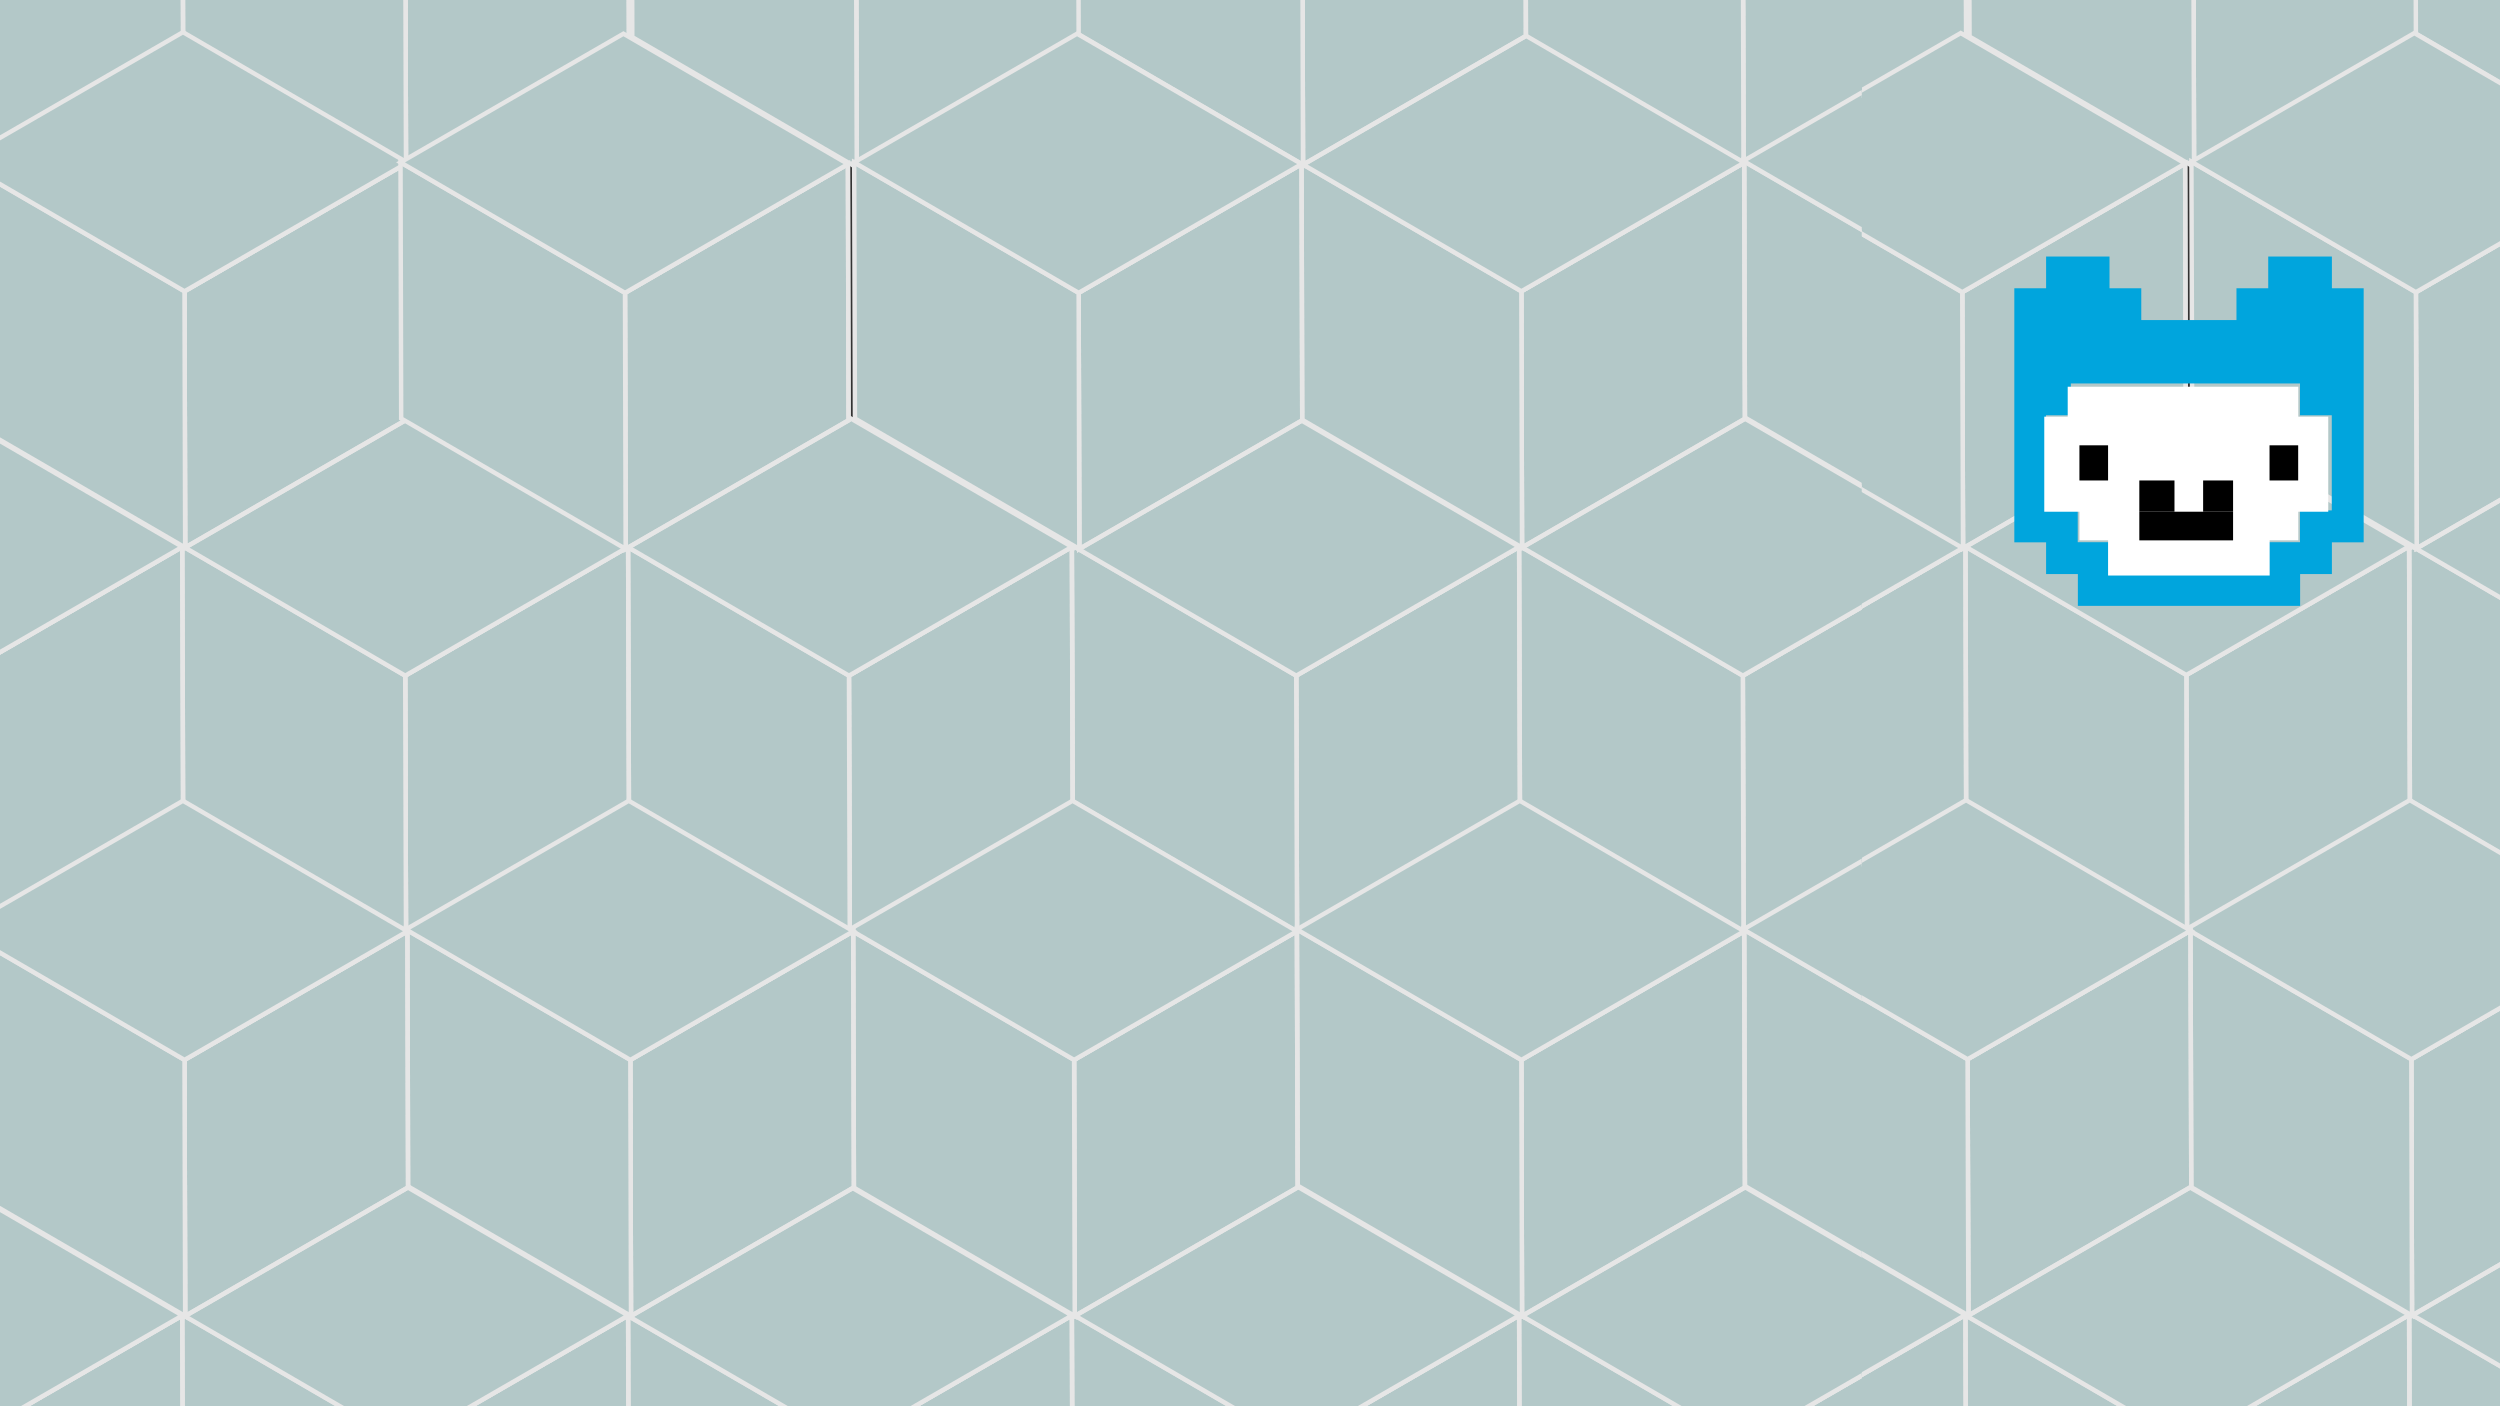 <?xml version="1.0" encoding="utf-8"?>
<!-- Generator: Adobe Illustrator 20.1.0, SVG Export Plug-In . SVG Version: 6.00 Build 0)  -->
<svg version="1.1"
	 id="Ebene_1" inkscape:version="0.91 r13725" sodipodi:docname="background.svg" xmlns:cc="http://creativecommons.org/ns#" xmlns:dc="http://purl.org/dc/elements/1.1/" xmlns:inkscape="http://www.inkscape.org/namespaces/inkscape" xmlns:rdf="http://www.w3.org/1999/02/22-rdf-syntax-ns#" xmlns:sodipodi="http://sodipodi.sourceforge.net/DTD/sodipodi-0.dtd" xmlns:svg="http://www.w3.org/2000/svg"
	 xmlns="http://www.w3.org/2000/svg" xmlns:xlink="http://www.w3.org/1999/xlink" x="0px" y="0px" viewBox="0 0 1920 1080"
	 style="enable-background:new 0 0 1920 1080;" xml:space="preserve">
<rect x="0" y="0" width="1920" height="1080" fill="#333333" stroke="none"/>
<style type="text/css">
	.st0{fill:#B3C8C8;}
	.st1{clip-path:url(#SVGID_2_);fill:none;stroke:#E6E6E6;stroke-width:3.42;stroke-miterlimit:10;}
	.st2{fill:none;stroke:#E6E6E6;stroke-width:3.42;stroke-miterlimit:10;}
	.st3{clip-path:url(#SVGID_4_);fill:none;stroke:#E6E6E6;stroke-width:3.42;stroke-miterlimit:10;}
	.st4{clip-path:url(#SVGID_6_);fill:none;stroke:#E6E6E6;stroke-width:3.42;stroke-miterlimit:10;}
	.st5{clip-path:url(#SVGID_8_);fill:none;stroke:#E6E6E6;stroke-width:3.42;stroke-miterlimit:10;}
	.st6{clip-path:url(#SVGID_10_);fill:none;stroke:#E6E6E6;stroke-width:3.42;stroke-miterlimit:10;}
	.st7{clip-path:url(#SVGID_12_);fill:none;stroke:#E6E6E6;stroke-width:3.42;stroke-miterlimit:10;}
	.st8{clip-path:url(#SVGID_14_);fill:none;stroke:#E6E6E6;stroke-width:3.42;stroke-miterlimit:10;}
	.st9{clip-path:url(#SVGID_16_);fill:none;stroke:#E6E6E6;stroke-width:3.42;stroke-miterlimit:10;}
	.st10{clip-path:url(#SVGID_18_);fill:none;stroke:#E6E6E6;stroke-width:3.42;stroke-miterlimit:10;}
	.st11{clip-path:url(#SVGID_20_);fill:none;stroke:#E6E6E6;stroke-width:3.42;stroke-miterlimit:10;}
	.st12{clip-path:url(#SVGID_22_);fill:none;stroke:#E6E6E6;stroke-width:3.42;stroke-miterlimit:10;}
	.st13{clip-path:url(#SVGID_24_);fill:none;stroke:#E6E6E6;stroke-width:3.42;stroke-miterlimit:10;}
	.st14{clip-path:url(#SVGID_26_);fill:none;stroke:#E6E6E6;stroke-width:3.42;stroke-miterlimit:10;}
	.st15{clip-path:url(#SVGID_28_);fill:none;stroke:#E6E6E6;stroke-width:3.42;stroke-miterlimit:10;}
	.st16{clip-path:url(#SVGID_30_);fill:none;stroke:#E6E6E6;stroke-width:3.42;stroke-miterlimit:10;}
	.st17{clip-path:url(#SVGID_32_);fill:none;stroke:#E6E6E6;stroke-width:3.42;stroke-miterlimit:10;}
	.st18{clip-path:url(#SVGID_34_);fill:none;stroke:#E6E6E6;stroke-width:3.42;stroke-miterlimit:10;}
	.st19{clip-path:url(#SVGID_36_);fill:none;stroke:#E6E6E6;stroke-width:3.42;stroke-miterlimit:10;}
	.st20{clip-path:url(#SVGID_38_);fill:none;stroke:#E6E6E6;stroke-width:3.42;stroke-miterlimit:10;}
	.st21{clip-path:url(#SVGID_40_);fill:none;stroke:#E6E6E6;stroke-width:3.42;stroke-miterlimit:10;}
	.st22{clip-path:url(#SVGID_42_);fill:none;stroke:#E6E6E6;stroke-width:3.42;stroke-miterlimit:10;}
	.st23{clip-path:url(#SVGID_44_);fill:none;stroke:#E6E6E6;stroke-width:3.42;stroke-miterlimit:10;}
	.st24{clip-path:url(#SVGID_46_);fill:none;stroke:#E6E6E6;stroke-width:3.42;stroke-miterlimit:10;}
	.st25{clip-path:url(#SVGID_48_);fill:none;stroke:#E6E6E6;stroke-width:3.42;stroke-miterlimit:10;}
	.st26{clip-path:url(#SVGID_50_);fill:none;stroke:#E6E6E6;stroke-width:3.42;stroke-miterlimit:10;}
	.st27{clip-path:url(#SVGID_52_);fill:none;stroke:#E6E6E6;stroke-width:3.42;stroke-miterlimit:10;}
	.st28{clip-path:url(#SVGID_54_);fill:none;stroke:#E6E6E6;stroke-width:3.42;stroke-miterlimit:10;}
	.st29{clip-path:url(#SVGID_56_);fill:none;stroke:#E6E6E6;stroke-width:3.42;stroke-miterlimit:10;}
	.st30{clip-path:url(#SVGID_58_);fill:none;stroke:#E6E6E6;stroke-width:3.42;stroke-miterlimit:10;}
	.st31{clip-path:url(#SVGID_60_);fill:none;stroke:#E6E6E6;stroke-width:3.42;stroke-miterlimit:10;}
	.st32{clip-path:url(#SVGID_62_);fill:none;stroke:#E6E6E6;stroke-width:3.42;stroke-miterlimit:10;}
	.st33{clip-path:url(#SVGID_64_);fill:none;stroke:#E6E6E6;stroke-width:3.42;stroke-miterlimit:10;}
	.st34{clip-path:url(#SVGID_66_);fill:none;stroke:#E6E6E6;stroke-width:3.42;stroke-miterlimit:10;}
	.st35{clip-path:url(#SVGID_68_);fill:none;stroke:#E6E6E6;stroke-width:3.42;stroke-miterlimit:10;}
	.st36{clip-path:url(#SVGID_70_);fill:none;stroke:#E6E6E6;stroke-width:3.42;stroke-miterlimit:10;}
	.st37{clip-path:url(#SVGID_72_);fill:none;stroke:#E6E6E6;stroke-width:3.42;stroke-miterlimit:10;}
	.st38{clip-path:url(#SVGID_74_);fill:none;stroke:#E6E6E6;stroke-width:3.42;stroke-miterlimit:10;}
	.st39{clip-path:url(#SVGID_76_);fill:none;stroke:#E6E6E6;stroke-width:3.42;stroke-miterlimit:10;}
	.st40{clip-path:url(#SVGID_78_);fill:none;stroke:#E6E6E6;stroke-width:3.42;stroke-miterlimit:10;}
	.st41{clip-path:url(#SVGID_80_);fill:none;stroke:#E6E6E6;stroke-width:3.42;stroke-miterlimit:10;}
	.st42{clip-path:url(#SVGID_82_);fill:none;stroke:#E6E6E6;stroke-width:3.42;stroke-miterlimit:10;}
	.st43{clip-path:url(#SVGID_84_);fill:none;stroke:#E6E6E6;stroke-width:3.42;stroke-miterlimit:10;}
	.st44{clip-path:url(#SVGID_86_);fill:none;stroke:#E6E6E6;stroke-width:3.42;stroke-miterlimit:10;}
	.st45{clip-path:url(#SVGID_88_);fill:none;stroke:#E6E6E6;stroke-width:3.42;stroke-miterlimit:10;}
	.st46{clip-path:url(#SVGID_90_);fill:none;stroke:#E6E6E6;stroke-width:3.42;stroke-miterlimit:10;}
	.st47{clip-path:url(#SVGID_92_);fill:none;stroke:#E6E6E6;stroke-width:3.42;stroke-miterlimit:10;}
	.st48{clip-path:url(#SVGID_94_);fill:none;stroke:#E6E6E6;stroke-width:3.42;stroke-miterlimit:10;}
	.st49{clip-path:url(#SVGID_96_);fill:none;stroke:#E6E6E6;stroke-width:3.42;stroke-miterlimit:10;}
	.st50{clip-path:url(#SVGID_98_);fill:none;stroke:#E6E6E6;stroke-width:3.42;stroke-miterlimit:10;}
	.st51{clip-path:url(#SVGID_100_);fill:none;stroke:#E6E6E6;stroke-width:3.42;stroke-miterlimit:10;}
	.st52{clip-path:url(#SVGID_102_);fill:none;stroke:#E6E6E6;stroke-width:3.42;stroke-miterlimit:10;}
	.st53{clip-path:url(#SVGID_104_);fill:none;stroke:#E6E6E6;stroke-width:3.42;stroke-miterlimit:10;}
	.st54{clip-path:url(#SVGID_106_);fill:none;stroke:#E6E6E6;stroke-width:3.42;stroke-miterlimit:10;}
	.st55{clip-path:url(#SVGID_108_);fill:none;stroke:#E6E6E6;stroke-width:3.42;stroke-miterlimit:10;}
	.st56{clip-path:url(#SVGID_110_);fill:none;stroke:#E6E6E6;stroke-width:3.42;stroke-miterlimit:10;}
	.st57{clip-path:url(#SVGID_112_);fill:none;stroke:#E6E6E6;stroke-width:3.42;stroke-miterlimit:10;}
	.st58{clip-path:url(#SVGID_114_);fill:none;stroke:#E6E6E6;stroke-width:3.42;stroke-miterlimit:10;}
	.st59{clip-path:url(#SVGID_116_);fill:none;stroke:#E6E6E6;stroke-width:3.42;stroke-miterlimit:10;}
	.st60{clip-path:url(#SVGID_118_);fill:none;stroke:#E6E6E6;stroke-width:3.42;stroke-miterlimit:10;}
	.st61{clip-path:url(#SVGID_120_);fill:none;stroke:#E6E6E6;stroke-width:3.42;stroke-miterlimit:10;}
	.st62{clip-path:url(#SVGID_122_);fill:none;stroke:#E6E6E6;stroke-width:3.42;stroke-miterlimit:10;}
	.st63{clip-path:url(#SVGID_124_);fill:none;stroke:#E6E6E6;stroke-width:3.42;stroke-miterlimit:10;}
	.st64{clip-path:url(#SVGID_126_);fill:none;stroke:#E6E6E6;stroke-width:3.42;stroke-miterlimit:10;}
	.st65{clip-path:url(#SVGID_128_);fill:none;stroke:#E6E6E6;stroke-width:3.42;stroke-miterlimit:10;}
	.st66{clip-path:url(#SVGID_130_);fill:none;stroke:#E6E6E6;stroke-width:3.42;stroke-miterlimit:10;}
	.st67{clip-path:url(#SVGID_132_);fill:none;stroke:#E6E6E6;stroke-width:3.42;stroke-miterlimit:10;}
	.st68{clip-path:url(#SVGID_134_);fill:none;stroke:#E6E6E6;stroke-width:3.42;stroke-miterlimit:10;}
	.st69{clip-path:url(#SVGID_136_);fill:none;stroke:#E6E6E6;stroke-width:3.42;stroke-miterlimit:10;}
	.st70{clip-path:url(#SVGID_138_);fill:none;stroke:#E6E6E6;stroke-width:3.42;stroke-miterlimit:10;}
	.st71{clip-path:url(#SVGID_140_);fill:none;stroke:#E6E6E6;stroke-width:3.42;stroke-miterlimit:10;}
	.st72{clip-path:url(#SVGID_142_);fill:none;stroke:#E6E6E6;stroke-width:3.42;stroke-miterlimit:10;}
	.st73{clip-path:url(#SVGID_144_);fill:none;stroke:#E6E6E6;stroke-width:3.42;stroke-miterlimit:10;}
	.st74{clip-path:url(#SVGID_146_);fill:none;stroke:#E6E6E6;stroke-width:3.42;stroke-miterlimit:10;}
	.st75{clip-path:url(#SVGID_148_);fill:none;stroke:#E6E6E6;stroke-width:3.42;stroke-miterlimit:10;}
	.st76{clip-path:url(#SVGID_150_);fill:none;stroke:#E6E6E6;stroke-width:3.42;stroke-miterlimit:10;}
	.st77{clip-path:url(#SVGID_152_);fill:none;stroke:#E6E6E6;stroke-width:3.42;stroke-miterlimit:10;}
	.st78{clip-path:url(#SVGID_154_);fill:none;stroke:#E6E6E6;stroke-width:3.42;stroke-miterlimit:10;}
	.st79{clip-path:url(#SVGID_156_);fill:none;stroke:#E6E6E6;stroke-width:3.42;stroke-miterlimit:10;}
	.st80{clip-path:url(#SVGID_158_);fill:none;stroke:#E6E6E6;stroke-width:3.42;stroke-miterlimit:10;}
	.st81{clip-path:url(#SVGID_160_);fill:none;stroke:#E6E6E6;stroke-width:3.42;stroke-miterlimit:10;}
	.st82{clip-path:url(#SVGID_162_);fill:none;stroke:#E6E6E6;stroke-width:3.42;stroke-miterlimit:10;}
	.st83{clip-path:url(#SVGID_164_);fill:none;stroke:#E6E6E6;stroke-width:3.42;stroke-miterlimit:10;}
	.st84{clip-path:url(#SVGID_166_);fill:none;stroke:#E6E6E6;stroke-width:3.42;stroke-miterlimit:10;}
	.st85{clip-path:url(#SVGID_168_);fill:none;stroke:#E6E6E6;stroke-width:3.42;stroke-miterlimit:10;}
	.st86{clip-path:url(#SVGID_170_);fill:none;stroke:#E6E6E6;stroke-width:3.42;stroke-miterlimit:10;}
	.st87{clip-path:url(#SVGID_172_);fill:none;stroke:#E6E6E6;stroke-width:3.42;stroke-miterlimit:10;}
	.st88{clip-path:url(#SVGID_174_);fill:none;stroke:#E6E6E6;stroke-width:3.42;stroke-miterlimit:10;}
	.st89{clip-path:url(#SVGID_176_);fill:none;stroke:#E6E6E6;stroke-width:3.42;stroke-miterlimit:10;}
	.st90{clip-path:url(#SVGID_178_);fill:none;stroke:#E6E6E6;stroke-width:3.42;stroke-miterlimit:10;}
	.st91{clip-path:url(#SVGID_180_);fill:none;stroke:#E6E6E6;stroke-width:3.42;stroke-miterlimit:10;}
	.st92{clip-path:url(#SVGID_182_);fill:none;stroke:#E6E6E6;stroke-width:3.42;stroke-miterlimit:10;}
	.st93{fill:#00A5DD;}
	.st94{fill:#FFFFFF;}
</style>
<sodipodi:namedview  bordercolor="#666666" borderopacity="1" gridtolerance="10" guidetolerance="10" id="namedview2423" inkscape:current-layer="Ebene_1" inkscape:cx="1271.0502" inkscape:cy="214.09108" inkscape:pageopacity="0" inkscape:pageshadow="2" inkscape:window-height="861" inkscape:window-maximized="0" inkscape:window-width="1596" inkscape:window-x="0" inkscape:window-y="18" inkscape:zoom="0.2171875" objecttolerance="10" pagecolor="#ffffff" showgrid="false">
	</sodipodi:namedview>
<g id="background">
	<polygon id="polygon339" class="st0" points="1850.6,1159.3 2022.7,1159.3 2022.6,1108.7 1850.2,1008.5 	"/>
	<g id="g341">
		<g>
			<defs>
				<rect id="SVGID_1_" x="723.9" y="-1495.4" width="1733" height="2654.7"/>
			</defs>
			<clipPath id="SVGID_2_">
				<use xlink:href="#SVGID_1_"  style="overflow:visible;"/>
			</clipPath>
			<polygon id="polygon349" class="st1" points="2023.1,1305.4 1850.7,1205.2 1850.2,1008.5 2022.6,1108.7 			"/>
		</g>
	</g>
	<polygon id="polygon351" class="st0" points="2022.6,1108.7 1850.2,1008.5 2021.4,909.6 2193.7,1009.8 	"/>
	<polygon id="polygon353" class="st2" points="2022.6,1108.7 1850.2,1008.5 2021.4,909.6 2193.7,1009.8 	"/>
	<polygon id="polygon355" class="st0" points="1679.1,1108.7 1679.2,1159.3 1850.7,1159.3 1850.2,1009.8 	"/>
	<g id="g357">
		<g>
			<defs>
				<rect id="SVGID_3_" x="723.9" y="-1495.4" width="1733" height="2654.7"/>
			</defs>
			<clipPath id="SVGID_4_">
				<use xlink:href="#SVGID_3_"  style="overflow:visible;"/>
			</clipPath>
			<polygon id="polygon365" class="st3" points="1679.6,1305.4 1679.1,1108.7 1850.2,1009.8 1850.8,1206.5 			"/>
		</g>
	</g>
	<polygon id="polygon367" class="st0" points="1679.1,1108.7 1679.2,1159.3 1850.7,1159.3 1850.2,1009.8 	"/>
	<polygon id="polygon369" class="st0" points="1679.1,1108.7 1679.2,1159.3 1850.7,1159.3 1850.2,1009.8 	"/>
	<g id="g371">
		<g>
			<defs>
				<polygon id="SVGID_5_" points="1679.1,1108.7 1679.2,1159.3 1850.7,1159.3 1850.2,1009.8 				"/>
			</defs>
			<clipPath id="SVGID_6_">
				<use xlink:href="#SVGID_5_"  style="overflow:visible;"/>
			</clipPath>
			<polyline id="polyline379" class="st4" points="1850.8,1206.5 1679.6,1305.4 1679.1,1108.7 1850.2,1009.8 1850.8,1206.5 			"/>
		</g>
	</g>
	<g id="g381">
		<g>
			<defs>
				<rect id="SVGID_7_" x="723.9" y="-1495.4" width="1733" height="2654.7"/>
			</defs>
			<clipPath id="SVGID_8_">
				<use xlink:href="#SVGID_7_"  style="overflow:visible;"/>
			</clipPath>
			<polygon id="polygon389" class="st5" points="1679.6,1305.4 1679.1,1108.7 1850.2,1009.8 1850.8,1206.5 			"/>
		</g>
	</g>
	<polygon id="polygon391" class="st0" points="1507.1,1159.3 1679.2,1159.3 1679.1,1108.7 1506.7,1008.5 	"/>
	<g id="g393">
		<g>
			<defs>
				<rect id="SVGID_9_" x="723.9" y="-1495.4" width="1733" height="2654.7"/>
			</defs>
			<clipPath id="SVGID_10_">
				<use xlink:href="#SVGID_9_"  style="overflow:visible;"/>
			</clipPath>
			<polygon id="polygon401" class="st6" points="1679.6,1305.4 1507.2,1205.2 1506.7,1008.5 1679.1,1108.7 			"/>
		</g>
	</g>
	<polygon id="polygon403" class="st0" points="1679.1,1108.7 1506.7,1008.5 1677.9,909.6 1850.2,1009.8 	"/>
	<polygon id="polygon405" class="st2" points="1679.1,1108.7 1506.7,1008.5 1677.9,909.6 1850.2,1009.8 	"/>
	<polygon id="polygon431" class="st0" points="2023.1,715.1 1850.7,614.9 1850.2,418.2 2022.6,518.4 	"/>
	<polygon id="polygon433" class="st2" points="2023.1,715.1 1850.7,614.9 1850.2,418.2 2022.6,518.4 	"/>
	<polygon id="polygon435" class="st0" points="2022.6,518.4 1850.2,418.2 2021.4,319.4 2193.7,419.6 	"/>
	<polygon id="polygon437" class="st2" points="2022.6,518.4 1850.2,418.2 2021.4,319.4 2193.7,419.6 	"/>
	<polygon id="polygon439" class="st0" points="1679.6,715.1 1679.1,518.4 1850.2,419.6 1850.8,616.3 	"/>
	<polygon id="polygon441" class="st2" points="1679.6,715.1 1679.1,518.4 1850.2,419.6 1850.8,616.3 	"/>
	<polygon id="polygon443" class="st0" points="1679.6,715.1 1679.1,518.4 1850.2,419.6 1850.8,616.3 	"/>
	<polygon id="polygon445" class="st0" points="1679.1,518.4 1679.6,715.1 1850.8,616.3 1850.2,419.6 	"/>
	<g id="g447">
		<g>
			<defs>
				<polygon id="SVGID_11_" points="1679.1,518.4 1679.6,715.1 1850.8,616.3 1850.2,419.6 				"/>
			</defs>
			<clipPath id="SVGID_12_">
				<use xlink:href="#SVGID_11_"  style="overflow:visible;"/>
			</clipPath>
			<polyline id="polyline455" class="st7" points="1850.8,616.3 1679.6,715.1 1679.1,518.4 1850.2,419.6 1850.8,616.3 			"/>
		</g>
	</g>
	<polygon id="polygon457" class="st2" points="1679.6,715.1 1679.1,518.4 1850.2,419.6 1850.8,616.3 	"/>
	<polygon id="polygon459" class="st0" points="1679.6,715.1 1507.2,614.9 1506.7,418.2 1679.1,518.4 	"/>
	<polygon id="polygon461" class="st2" points="1679.6,715.1 1507.2,614.9 1506.7,418.2 1679.1,518.4 	"/>
	<polygon id="polygon463" class="st0" points="1679.1,518.4 1506.7,418.2 1677.9,319.4 1850.2,419.6 	"/>
	<polygon id="polygon465" class="st2" points="1679.1,518.4 1506.7,418.2 1677.9,319.4 1850.2,419.6 	"/>
	<polygon id="polygon483" class="st0" points="1852.4,1010.3 1851.9,813.5 2023.1,714.7 2023.6,911.4 	"/>
	<polygon id="polygon485" class="st2" points="1852.4,1010.3 1851.9,813.5 2023.1,714.7 2023.6,911.4 	"/>
	<polygon id="polygon487" class="st0" points="1852.4,1010.3 1851.9,813.5 2023.1,714.7 2023.6,911.4 	"/>
	<polygon id="polygon489" class="st0" points="1851.9,813.5 1852.4,1010.3 2023.6,911.4 2023.1,714.7 	"/>
	<g id="g491">
		<g>
			<defs>
				<polygon id="SVGID_13_" points="1851.9,813.5 1852.4,1010.3 2023.6,911.4 2023.1,714.7 				"/>
			</defs>
			<clipPath id="SVGID_14_">
				<use xlink:href="#SVGID_13_"  style="overflow:visible;"/>
			</clipPath>
			<polyline id="polyline499" class="st8" points="2023.6,911.4 1852.4,1010.3 1851.9,813.5 2023.1,714.7 2023.6,911.4 			"/>
		</g>
	</g>
	<polygon id="polygon501" class="st2" points="1852.4,1010.3 1851.9,813.5 2023.1,714.7 2023.6,911.4 	"/>
	<polygon id="polygon503" class="st0" points="1852.4,1010.3 1680.1,910.1 1679.5,713.4 1851.9,813.5 	"/>
	<polygon id="polygon505" class="st2" points="1852.4,1010.3 1680.1,910.1 1679.5,713.4 1851.9,813.5 	"/>
	<polygon id="polygon507" class="st0" points="1851.9,813.5 1679.5,713.4 1850.7,614.5 2023.1,714.7 	"/>
	<polygon id="polygon509" class="st2" points="1851.9,813.5 1679.5,713.4 1850.7,614.5 2023.1,714.7 	"/>
	<polygon id="polygon551" class="st0" points="1852.4,420 1851.9,223.3 2023.1,124.4 2023.6,321.2 	"/>
	<polygon id="polygon553" class="st2" points="1852.4,420 1851.9,223.3 2023.1,124.4 2023.6,321.2 	"/>
	<polygon id="polygon555" class="st0" points="1852.4,420 1851.9,223.3 2023.1,124.4 2023.6,321.2 	"/>
	<polygon id="polygon557" class="st0" points="1851.9,223.3 1852.4,420 2023.6,321.2 2023.1,124.4 	"/>
	<g id="g559">
		<g>
			<defs>
				<polygon id="SVGID_15_" points="1851.9,223.3 1852.4,420 2023.6,321.2 2023.1,124.4 				"/>
			</defs>
			<clipPath id="SVGID_16_">
				<use xlink:href="#SVGID_15_"  style="overflow:visible;"/>
			</clipPath>
			<polyline id="polyline567" class="st9" points="2023.6,321.2 1852.4,420 1851.9,223.3 2023.1,124.4 2023.6,321.2 			"/>
		</g>
	</g>
	<polygon id="polygon569" class="st2" points="1852.4,420 1851.9,223.3 2023.1,124.4 2023.6,321.2 	"/>
	<polygon id="polygon571" class="st0" points="1338.3,1108.7 1338.4,1159.3 1509.9,1159.3 1509.5,1009.8 	"/>
	<g id="g573">
		<g>
			<defs>
				<rect id="SVGID_17_" x="723.9" y="-1495.4" width="1733" height="2654.7"/>
			</defs>
			<clipPath id="SVGID_18_">
				<use xlink:href="#SVGID_17_"  style="overflow:visible;"/>
			</clipPath>
			<polygon id="polygon581" class="st10" points="1338.8,1305.4 1338.3,1108.7 1509.5,1009.8 1510,1206.5 			"/>
		</g>
	</g>
	<polygon id="polygon583" class="st0" points="1338.3,1108.7 1338.4,1159.3 1509.9,1159.3 1509.5,1009.8 	"/>
	<polygon id="polygon585" class="st0" points="1338.3,1108.7 1338.4,1159.3 1509.9,1159.3 1509.5,1009.8 	"/>
	<g id="g587">
		<g>
			<defs>
				<polygon id="SVGID_19_" points="1338.3,1108.7 1338.4,1159.3 1509.9,1159.3 1509.5,1009.8 				"/>
			</defs>
			<clipPath id="SVGID_20_">
				<use xlink:href="#SVGID_19_"  style="overflow:visible;"/>
			</clipPath>
			<polyline id="polyline595" class="st11" points="1510,1206.5 1338.8,1305.4 1338.3,1108.7 1509.5,1009.8 1510,1206.5 			"/>
		</g>
	</g>
	<g id="g597">
		<g>
			<defs>
				<rect id="SVGID_21_" x="723.9" y="-1495.4" width="1733" height="2654.7"/>
			</defs>
			<clipPath id="SVGID_22_">
				<use xlink:href="#SVGID_21_"  style="overflow:visible;"/>
			</clipPath>
			<polygon id="polygon605" class="st12" points="1338.8,1305.4 1338.3,1108.7 1509.5,1009.8 1510,1206.5 			"/>
		</g>
	</g>
	<polygon id="polygon607" class="st0" points="1166.3,1159.3 1338.4,1159.3 1338.3,1108.7 1165.9,1008.5 	"/>
	<g id="g609">
		<g>
			<defs>
				<rect id="SVGID_23_" x="723.9" y="-1495.4" width="1733" height="2654.7"/>
			</defs>
			<clipPath id="SVGID_24_">
				<use xlink:href="#SVGID_23_"  style="overflow:visible;"/>
			</clipPath>
			<polygon id="polygon617" class="st13" points="1338.8,1305.4 1166.5,1205.2 1165.9,1008.5 1338.3,1108.7 			"/>
		</g>
	</g>
	<polygon id="polygon619" class="st0" points="1338.3,1108.7 1165.9,1008.5 1337.1,909.6 1509.5,1009.8 	"/>
	<polygon id="polygon621" class="st2" points="1338.3,1108.7 1165.9,1008.5 1337.1,909.6 1509.5,1009.8 	"/>
	<polygon id="polygon623" class="st0" points="995.9,1108.7 996,1159.3 1167.5,1159.3 1167,1009.8 	"/>
	<g id="g625">
		<g>
			<defs>
				<rect id="SVGID_25_" x="723.9" y="-1495.4" width="1733" height="2654.7"/>
			</defs>
			<clipPath id="SVGID_26_">
				<use xlink:href="#SVGID_25_"  style="overflow:visible;"/>
			</clipPath>
			<polygon id="polygon633" class="st14" points="996.4,1305.4 995.9,1108.7 1167,1009.8 1167.6,1206.5 			"/>
		</g>
	</g>
	<polygon id="polygon635" class="st0" points="995.9,1108.7 996,1159.3 1167.5,1159.3 1167,1009.8 	"/>
	<polygon id="polygon637" class="st0" points="995.9,1108.7 996,1159.3 1167.5,1159.3 1167,1009.8 	"/>
	<g id="g639">
		<g>
			<defs>
				<polygon id="SVGID_27_" points="995.9,1108.7 996,1159.3 1167.5,1159.3 1167,1009.8 				"/>
			</defs>
			<clipPath id="SVGID_28_">
				<use xlink:href="#SVGID_27_"  style="overflow:visible;"/>
			</clipPath>
			<polyline id="polyline647" class="st15" points="1167.6,1206.5 996.4,1305.4 995.9,1108.7 1167,1009.8 1167.6,1206.5 			"/>
		</g>
	</g>
	<g id="g649">
		<g>
			<defs>
				<rect id="SVGID_29_" x="723.9" y="-1495.4" width="1733" height="2654.7"/>
			</defs>
			<clipPath id="SVGID_30_">
				<use xlink:href="#SVGID_29_"  style="overflow:visible;"/>
			</clipPath>
			<polygon id="polygon657" class="st16" points="996.4,1305.4 995.9,1108.7 1167,1009.8 1167.6,1206.5 			"/>
		</g>
	</g>
	<polygon id="polygon659" class="st0" points="823.9,1159.3 996,1159.3 995.9,1108.7 823.5,1008.5 	"/>
	<g id="g661">
		<g>
			<defs>
				<rect id="SVGID_31_" x="723.9" y="-1495.4" width="1733" height="2654.7"/>
			</defs>
			<clipPath id="SVGID_32_">
				<use xlink:href="#SVGID_31_"  style="overflow:visible;"/>
			</clipPath>
			<polygon id="polygon669" class="st17" points="996.4,1305.4 824,1205.2 823.5,1008.5 995.9,1108.7 			"/>
		</g>
	</g>
	<polygon id="polygon671" class="st0" points="995.9,1108.7 823.5,1008.5 994.7,909.6 1167,1009.8 	"/>
	<polygon id="polygon673" class="st2" points="995.9,1108.7 823.5,1008.5 994.7,909.6 1167,1009.8 	"/>
	<polygon id="polygon675" class="st0" points="723.9,1067.7 723.9,1159.3 824.5,1159.3 824.1,1009.8 	"/>
	<g id="g677">
		<g>
			<defs>
				<rect id="SVGID_33_" x="723.9" y="-1495.4" width="1733" height="2654.7"/>
			</defs>
			<clipPath id="SVGID_34_">
				<use xlink:href="#SVGID_33_"  style="overflow:visible;"/>
			</clipPath>
			<polygon id="polygon685" class="st18" points="653.5,1305.4 652.9,1108.7 824.1,1009.8 824.6,1206.5 			"/>
		</g>
	</g>
	<polygon id="polygon687" class="st0" points="723.9,1067.7 723.9,1159.3 824.5,1159.3 824.1,1009.8 	"/>
	<polygon id="polygon689" class="st0" points="723.9,1067.7 723.9,1159.3 824.5,1159.3 824.1,1009.8 	"/>
	<g id="g691">
		<g>
			<defs>
				<polygon id="SVGID_35_" points="723.9,1067.7 723.9,1159.3 824.5,1159.3 824.1,1009.8 				"/>
			</defs>
			<clipPath id="SVGID_36_">
				<use xlink:href="#SVGID_35_"  style="overflow:visible;"/>
			</clipPath>
			<polyline id="polyline699" class="st19" points="824.6,1206.5 653.5,1305.4 652.9,1108.7 824.1,1009.8 824.6,1206.5 			"/>
		</g>
	</g>
	<g id="g701">
		<g>
			<defs>
				<rect id="SVGID_37_" x="723.9" y="-1495.4" width="1733" height="2654.7"/>
			</defs>
			<clipPath id="SVGID_38_">
				<use xlink:href="#SVGID_37_"  style="overflow:visible;"/>
			</clipPath>
			<polygon id="polygon709" class="st20" points="653.5,1305.4 652.9,1108.7 824.1,1009.8 824.6,1206.5 			"/>
		</g>
	</g>
	<polygon id="polygon711" class="st0" points="723.9,1067.7 824.1,1009.8 723.9,951.6 	"/>
	<g id="g713">
		<g>
			<defs>
				<rect id="SVGID_39_" x="723.9" y="-1495.4" width="1733" height="2654.7"/>
			</defs>
			<clipPath id="SVGID_40_">
				<use xlink:href="#SVGID_39_"  style="overflow:visible;"/>
			</clipPath>
			<polygon id="polygon721" class="st21" points="652.9,1108.7 480.5,1008.5 651.7,909.6 824.1,1009.8 			"/>
		</g>
	</g>
	<polygon id="polygon723" class="st0" points="1338.8,715.1 1338.3,518.4 1509.5,419.6 1510,616.3 	"/>
	<polygon id="polygon725" class="st2" points="1338.8,715.1 1338.3,518.4 1509.5,419.6 1510,616.3 	"/>
	<polygon id="polygon727" class="st0" points="1338.8,715.1 1338.3,518.4 1509.5,419.6 1510,616.3 	"/>
	<polygon id="polygon729" class="st0" points="1338.3,518.4 1338.8,715.1 1510,616.3 1509.5,419.6 	"/>
	<g id="g731">
		<g>
			<defs>
				<polygon id="SVGID_41_" points="1338.3,518.4 1338.8,715.1 1510,616.3 1509.5,419.6 				"/>
			</defs>
			<clipPath id="SVGID_42_">
				<use xlink:href="#SVGID_41_"  style="overflow:visible;"/>
			</clipPath>
			<polyline id="polyline739" class="st22" points="1510,616.3 1338.8,715.1 1338.3,518.4 1509.5,419.6 1510,616.3 			"/>
		</g>
	</g>
	<polygon id="polygon741" class="st2" points="1338.8,715.1 1338.3,518.4 1509.5,419.6 1510,616.3 	"/>
	<polygon id="polygon743" class="st0" points="1338.8,715.1 1166.5,614.9 1165.9,418.2 1338.3,518.4 	"/>
	<polygon id="polygon745" class="st2" points="1338.8,715.1 1166.5,614.9 1165.9,418.2 1338.3,518.4 	"/>
	<polygon id="polygon747" class="st0" points="1338.3,518.4 1165.9,418.2 1337.1,319.4 1509.5,419.6 	"/>
	<polygon id="polygon749" class="st2" points="1338.3,518.4 1165.9,418.2 1337.1,319.4 1509.5,419.6 	"/>
	<polygon id="polygon751" class="st0" points="996.4,715.1 995.9,518.4 1167,419.6 1167.6,616.3 	"/>
	<polygon id="polygon753" class="st2" points="996.4,715.1 995.9,518.4 1167,419.6 1167.6,616.3 	"/>
	<polygon id="polygon755" class="st0" points="996.4,715.1 995.9,518.4 1167,419.6 1167.6,616.3 	"/>
	<polygon id="polygon757" class="st0" points="995.9,518.4 996.4,715.1 1167.6,616.3 1167,419.6 	"/>
	<g id="g759">
		<g>
			<defs>
				<polygon id="SVGID_43_" points="995.9,518.4 996.4,715.1 1167.6,616.3 1167,419.6 				"/>
			</defs>
			<clipPath id="SVGID_44_">
				<use xlink:href="#SVGID_43_"  style="overflow:visible;"/>
			</clipPath>
			<polyline id="polyline767" class="st23" points="1167.6,616.3 996.4,715.1 995.9,518.4 1167,419.6 1167.6,616.3 			"/>
		</g>
	</g>
	<polygon id="polygon769" class="st2" points="996.4,715.1 995.9,518.4 1167,419.6 1167.6,616.3 	"/>
	<polygon id="polygon771" class="st0" points="996.4,715.1 824,614.9 823.5,418.2 995.9,518.4 	"/>
	<polygon id="polygon773" class="st2" points="996.4,715.1 824,614.9 823.5,418.2 995.9,518.4 	"/>
	<polygon id="polygon775" class="st0" points="995.9,518.4 823.5,418.2 994.7,319.4 1167,419.6 	"/>
	<polygon id="polygon777" class="st2" points="995.9,518.4 823.5,418.2 994.7,319.4 1167,419.6 	"/>
	<polygon id="polygon779" class="st0" points="723.9,477.4 723.9,674.5 824.6,616.3 824.1,419.6 	"/>
	<g id="g781">
		<g>
			<defs>
				<rect id="SVGID_45_" x="723.9" y="-1495.4" width="1733" height="2654.7"/>
			</defs>
			<clipPath id="SVGID_46_">
				<use xlink:href="#SVGID_45_"  style="overflow:visible;"/>
			</clipPath>
			<polygon id="polygon789" class="st24" points="653.5,715.1 652.9,518.4 824.1,419.6 824.6,616.3 			"/>
		</g>
	</g>
	<polygon id="polygon791" class="st0" points="723.9,477.4 723.9,674.5 824.6,616.3 824.1,419.6 	"/>
	<polygon id="polygon793" class="st0" points="723.9,477.4 723.9,674.5 824.6,616.3 824.1,419.6 	"/>
	<g id="g795">
		<g>
			<defs>
				<polygon id="SVGID_47_" points="723.9,477.4 723.9,674.5 824.6,616.3 824.1,419.6 				"/>
			</defs>
			<clipPath id="SVGID_48_">
				<use xlink:href="#SVGID_47_"  style="overflow:visible;"/>
			</clipPath>
			<polyline id="polyline803" class="st25" points="824.6,616.3 653.5,715.1 652.9,518.4 824.1,419.6 824.6,616.3 			"/>
		</g>
	</g>
	<g id="g805">
		<g>
			<defs>
				<rect id="SVGID_49_" x="723.9" y="-1495.4" width="1733" height="2654.7"/>
			</defs>
			<clipPath id="SVGID_50_">
				<use xlink:href="#SVGID_49_"  style="overflow:visible;"/>
			</clipPath>
			<polygon id="polygon813" class="st26" points="653.5,715.1 652.9,518.4 824.1,419.6 824.6,616.3 			"/>
		</g>
	</g>
	<polygon id="polygon815" class="st0" points="723.9,477.4 824.1,419.6 723.9,361.3 	"/>
	<g id="g817">
		<g>
			<defs>
				<rect id="SVGID_51_" x="723.9" y="-1495.4" width="1733" height="2654.7"/>
			</defs>
			<clipPath id="SVGID_52_">
				<use xlink:href="#SVGID_51_"  style="overflow:visible;"/>
			</clipPath>
			<polygon id="polygon825" class="st27" points="652.9,518.4 480.5,418.2 651.7,319.4 824.1,419.6 			"/>
		</g>
	</g>
	<polygon id="polygon827" class="st0" points="1511.7,1010.3 1511.1,813.5 1682.3,714.7 1682.9,911.4 	"/>
	<polygon id="polygon829" class="st2" points="1511.7,1010.3 1511.1,813.5 1682.3,714.7 1682.9,911.4 	"/>
	<polygon id="polygon831" class="st0" points="1511.7,1010.3 1511.1,813.5 1682.3,714.7 1682.9,911.4 	"/>
	<polygon id="polygon833" class="st0" points="1511.1,813.5 1511.7,1010.3 1682.9,911.4 1682.3,714.7 	"/>
	<g id="g835">
		<g>
			<defs>
				<polygon id="SVGID_53_" points="1511.1,813.5 1511.7,1010.3 1682.9,911.4 1682.3,714.7 				"/>
			</defs>
			<clipPath id="SVGID_54_">
				<use xlink:href="#SVGID_53_"  style="overflow:visible;"/>
			</clipPath>
			<polyline id="polyline843" class="st28" points="1682.9,911.4 1511.7,1010.3 1511.1,813.5 1682.3,714.7 1682.9,911.4 			"/>
		</g>
	</g>
	<polygon id="polygon845" class="st2" points="1511.7,1010.3 1511.1,813.5 1682.3,714.7 1682.9,911.4 	"/>
	<polygon id="polygon847" class="st0" points="1511.7,1010.3 1339.3,910.1 1338.7,713.4 1511.1,813.5 	"/>
	<polygon id="polygon849" class="st2" points="1511.7,1010.3 1339.3,910.1 1338.7,713.4 1511.1,813.5 	"/>
	<polygon id="polygon851" class="st0" points="1511.1,813.5 1338.7,713.4 1509.9,614.5 1682.3,714.7 	"/>
	<polygon id="polygon853" class="st2" points="1511.1,813.5 1338.7,713.4 1509.9,614.5 1682.3,714.7 	"/>
	<polygon id="polygon855" class="st0" points="1169.3,1010.3 1168.7,813.5 1339.9,714.7 1340.4,911.4 	"/>
	<polygon id="polygon857" class="st2" points="1169.3,1010.3 1168.7,813.5 1339.9,714.7 1340.4,911.4 	"/>
	<polygon id="polygon859" class="st0" points="1169.3,1010.3 1168.7,813.5 1339.9,714.7 1340.4,911.4 	"/>
	<polygon id="polygon861" class="st0" points="1168.7,813.5 1169.3,1010.3 1340.4,911.4 1339.9,714.7 	"/>
	<g id="g863">
		<g>
			<defs>
				<polygon id="SVGID_55_" points="1168.7,813.5 1169.3,1010.3 1340.4,911.4 1339.9,714.7 				"/>
			</defs>
			<clipPath id="SVGID_56_">
				<use xlink:href="#SVGID_55_"  style="overflow:visible;"/>
			</clipPath>
			<polyline id="polyline871" class="st29" points="1340.4,911.4 1169.3,1010.3 1168.7,813.5 1339.9,714.7 1340.4,911.4 			"/>
		</g>
	</g>
	<polygon id="polygon873" class="st2" points="1169.3,1010.3 1168.7,813.5 1339.9,714.7 1340.4,911.4 	"/>
	<polygon id="polygon875" class="st0" points="1169.3,1010.3 996.9,910.1 996.3,713.4 1168.7,813.5 	"/>
	<polygon id="polygon877" class="st2" points="1169.3,1010.3 996.9,910.1 996.3,713.4 1168.7,813.5 	"/>
	<polygon id="polygon879" class="st0" points="1168.7,813.5 996.3,713.4 1167.5,614.5 1339.9,714.7 	"/>
	<polygon id="polygon881" class="st2" points="1168.7,813.5 996.3,713.4 1167.5,614.5 1339.9,714.7 	"/>
	<polygon id="polygon883" class="st0" points="826.3,1010.3 825.7,813.5 996.9,714.7 997.5,911.4 	"/>
	<polygon id="polygon885" class="st2" points="826.3,1010.3 825.7,813.5 996.9,714.7 997.5,911.4 	"/>
	<polygon id="polygon887" class="st0" points="826.3,1010.3 825.7,813.5 996.9,714.7 997.5,911.4 	"/>
	<polygon id="polygon889" class="st0" points="825.7,813.5 826.3,1010.3 997.5,911.4 996.9,714.7 	"/>
	<g id="g891">
		<g>
			<defs>
				<polygon id="SVGID_57_" points="825.7,813.5 826.3,1010.3 997.5,911.4 996.9,714.7 				"/>
			</defs>
			<clipPath id="SVGID_58_">
				<use xlink:href="#SVGID_57_"  style="overflow:visible;"/>
			</clipPath>
			<polyline id="polyline899" class="st30" points="997.5,911.4 826.3,1010.3 825.7,813.5 996.9,714.7 997.5,911.4 			"/>
		</g>
	</g>
	<polygon id="polygon901" class="st2" points="826.3,1010.3 825.7,813.5 996.9,714.7 997.5,911.4 	"/>
	<polygon id="polygon903" class="st0" points="723.9,950.7 826.3,1010.3 825.7,813.5 723.9,754.3 	"/>
	<g id="g905">
		<g>
			<defs>
				<rect id="SVGID_59_" x="723.9" y="-1495.4" width="1733" height="2654.7"/>
			</defs>
			<clipPath id="SVGID_60_">
				<use xlink:href="#SVGID_59_"  style="overflow:visible;"/>
			</clipPath>
			<polygon id="polygon913" class="st31" points="826.3,1010.3 653.9,910.1 653.4,713.4 825.7,813.5 			"/>
		</g>
	</g>
	<polygon id="polygon915" class="st0" points="723.9,672.6 723.9,754.3 825.7,813.5 996.9,714.7 824.5,614.5 	"/>
	<g id="g917">
		<g>
			<defs>
				<rect id="SVGID_61_" x="723.9" y="-1495.4" width="1733" height="2654.7"/>
			</defs>
			<clipPath id="SVGID_62_">
				<use xlink:href="#SVGID_61_"  style="overflow:visible;"/>
			</clipPath>
			<polygon id="polygon925" class="st32" points="825.7,813.5 653.4,713.4 824.5,614.5 996.9,714.7 			"/>
		</g>
	</g>
	<polygon id="polygon927" class="st0" points="1338.8,124.9 1338.3,-71.9 1509.5,-170.7 1510,26 	"/>
	<polygon id="polygon929" class="st2" points="1338.8,124.9 1338.3,-71.9 1509.5,-170.7 1510,26 	"/>
	<polygon id="polygon931" class="st0" points="1338.8,124.9 1338.3,-71.9 1509.5,-170.7 1510,26 	"/>
	<polygon id="polygon933" class="st0" points="1338.3,-71.9 1338.8,124.9 1510,26 1509.5,-170.7 	"/>
	<g id="g935">
		<g>
			<defs>
				<polygon id="SVGID_63_" points="1338.3,-71.8 1338.8,124.9 1510,26 1509.5,-170.7 				"/>
			</defs>
			<clipPath id="SVGID_64_">
				<use xlink:href="#SVGID_63_"  style="overflow:visible;"/>
			</clipPath>
			<polyline id="polyline943" class="st33" points="1510,26 1338.8,124.9 1338.3,-71.8 1509.5,-170.7 1510,26 			"/>
		</g>
	</g>
	<polygon id="polygon945" class="st2" points="1338.8,124.9 1338.3,-71.9 1509.5,-170.7 1510,26 	"/>
	<polygon id="polygon947" class="st0" points="1338.8,124.9 1166.5,24.7 1165.9,-172 1338.3,-71.9 	"/>
	<polygon id="polygon949" class="st2" points="1338.8,124.9 1166.5,24.7 1165.9,-172 1338.3,-71.9 	"/>
	<polygon id="polygon951" class="st0" points="996.4,124.9 995.9,-71.9 1167,-170.7 1167.6,26 	"/>
	<polygon id="polygon953" class="st2" points="996.4,124.9 995.9,-71.9 1167,-170.7 1167.6,26 	"/>
	<polygon id="polygon955" class="st0" points="996.4,124.9 995.9,-71.9 1167,-170.7 1167.6,26 	"/>
	<polygon id="polygon957" class="st0" points="995.9,-71.9 996.4,124.9 1167.6,26 1167,-170.7 	"/>
	<g id="g959">
		<g>
			<defs>
				<polygon id="SVGID_65_" points="995.9,-71.8 996.4,124.9 1167.6,26 1167,-170.7 				"/>
			</defs>
			<clipPath id="SVGID_66_">
				<use xlink:href="#SVGID_65_"  style="overflow:visible;"/>
			</clipPath>
			<polyline id="polyline967" class="st34" points="1167.6,26 996.4,124.9 995.9,-71.8 1167,-170.7 1167.6,26 			"/>
		</g>
	</g>
	<polygon id="polygon969" class="st2" points="996.4,124.9 995.9,-71.9 1167,-170.7 1167.6,26 	"/>
	<polygon id="polygon971" class="st0" points="996.4,124.9 824,24.7 823.5,-172 995.9,-71.9 	"/>
	<polygon id="polygon973" class="st2" points="996.4,124.9 824,24.7 823.5,-172 995.9,-71.9 	"/>
	<polygon id="polygon975" class="st0" points="723.9,-112.8 723.9,84.2 824.6,26 824.1,-170.7 	"/>
	<g id="g977">
		<g>
			<defs>
				<rect id="SVGID_67_" x="723.9" y="-1495.4" width="1733" height="2654.7"/>
			</defs>
			<clipPath id="SVGID_68_">
				<use xlink:href="#SVGID_67_"  style="overflow:visible;"/>
			</clipPath>
			<polygon id="polygon985" class="st35" points="653.5,124.9 652.9,-71.9 824.1,-170.7 824.6,26 			"/>
		</g>
	</g>
	<polygon id="polygon987" class="st0" points="723.9,-112.8 723.9,84.2 824.6,26 824.1,-170.7 	"/>
	<polygon id="polygon989" class="st0" points="723.9,-112.8 723.9,84.2 824.6,26 824.1,-170.7 	"/>
	<g id="g991">
		<g>
			<defs>
				<polygon id="SVGID_69_" points="723.9,-112.8 723.9,84.2 824.6,26 824.1,-170.7 				"/>
			</defs>
			<clipPath id="SVGID_70_">
				<use xlink:href="#SVGID_69_"  style="overflow:visible;"/>
			</clipPath>
			<polyline id="polyline999" class="st36" points="824.6,26 653.5,124.9 652.9,-71.8 824.1,-170.7 824.6,26 			"/>
		</g>
	</g>
	<g id="g1001">
		<g>
			<defs>
				<rect id="SVGID_71_" x="723.9" y="-1495.4" width="1733" height="2654.7"/>
			</defs>
			<clipPath id="SVGID_72_">
				<use xlink:href="#SVGID_71_"  style="overflow:visible;"/>
			</clipPath>
			<polygon id="polygon1009" class="st37" points="653.5,124.9 652.9,-71.9 824.1,-170.7 824.6,26 			"/>
		</g>
	</g>
	<polygon id="polygon1019" class="st0" points="1169.3,420 1168.7,223.3 1339.9,124.4 1340.4,321.2 	"/>
	<polygon id="polygon1021" class="st2" points="1169.3,420 1168.7,223.3 1339.9,124.4 1340.4,321.2 	"/>
	<polygon id="polygon1023" class="st0" points="1169.3,420 1168.7,223.3 1339.9,124.4 1340.4,321.2 	"/>
	<polygon id="polygon1025" class="st0" points="1168.7,223.3 1169.3,420 1340.4,321.2 1339.9,124.4 	"/>
	<g id="g1027">
		<g>
			<defs>
				<polygon id="SVGID_73_" points="1168.7,223.3 1169.3,420 1340.4,321.2 1339.9,124.4 				"/>
			</defs>
			<clipPath id="SVGID_74_">
				<use xlink:href="#SVGID_73_"  style="overflow:visible;"/>
			</clipPath>
			<polyline id="polyline1035" class="st38" points="1340.4,321.2 1169.3,420 1168.7,223.3 1339.9,124.4 1340.4,321.2 			"/>
		</g>
	</g>
	<polygon id="polygon1037" class="st2" points="1169.3,420 1168.7,223.3 1339.9,124.4 1340.4,321.2 	"/>
	<polygon id="polygon1039" class="st0" points="1169.3,420 996.9,319.8 996.3,123.1 1168.7,223.3 	"/>
	<polygon id="polygon1041" class="st2" points="1169.3,420 996.9,319.8 996.3,123.1 1168.7,223.3 	"/>
	<polygon id="polygon1043" class="st0" points="1168.7,223.3 996.3,123.1 1167.5,24.3 1339.9,124.4 	"/>
	<polygon id="polygon1045" class="st2" points="1168.7,223.3 996.3,123.1 1167.5,24.3 1339.9,124.4 	"/>
	<polygon id="polygon1047" class="st0" points="826.3,420 825.7,223.3 996.9,124.4 997.5,321.2 	"/>
	<polygon id="polygon1049" class="st2" points="826.3,420 825.7,223.3 996.9,124.4 997.5,321.2 	"/>
	<polygon id="polygon1051" class="st0" points="826.3,420 825.7,223.3 996.9,124.4 997.5,321.2 	"/>
	<polygon id="polygon1053" class="st0" points="825.7,223.3 826.3,420 997.5,321.2 996.9,124.4 	"/>
	<g id="g1055">
		<g>
			<defs>
				<polygon id="SVGID_75_" points="825.7,223.3 826.3,420 997.5,321.2 996.9,124.4 				"/>
			</defs>
			<clipPath id="SVGID_76_">
				<use xlink:href="#SVGID_75_"  style="overflow:visible;"/>
			</clipPath>
			<polyline id="polyline1063" class="st39" points="997.5,321.2 826.3,420 825.7,223.3 996.9,124.4 997.5,321.2 			"/>
		</g>
	</g>
	<polygon id="polygon1065" class="st2" points="826.3,420 825.7,223.3 996.9,124.4 997.5,321.2 	"/>
	<polygon id="polygon1067" class="st0" points="723.9,360.5 826.3,420 825.7,223.3 723.9,164.1 	"/>
	<g id="g1069">
		<g>
			<defs>
				<rect id="SVGID_77_" x="723.9" y="-1495.4" width="1733" height="2654.7"/>
			</defs>
			<clipPath id="SVGID_78_">
				<use xlink:href="#SVGID_77_"  style="overflow:visible;"/>
			</clipPath>
			<polygon id="polygon1077" class="st40" points="826.3,420 653.9,319.8 653.4,123.1 825.7,223.3 			"/>
		</g>
	</g>
	<polygon id="polygon1079" class="st0" points="723.9,82.4 723.9,164.1 825.7,223.3 996.9,124.4 824.5,24.3 	"/>
	<g id="g1081">
		<g>
			<defs>
				<rect id="SVGID_79_" x="723.9" y="-1495.4" width="1733" height="2654.7"/>
			</defs>
			<clipPath id="SVGID_80_">
				<use xlink:href="#SVGID_79_"  style="overflow:visible;"/>
			</clipPath>
			<polygon id="polygon1089" class="st41" points="825.7,223.3 653.4,123.1 824.5,24.3 996.9,124.4 			"/>
		</g>
	</g>
	<polygon id="polygon1091" class="st0" points="1685,128.2 1684.5,-68.5 1855.7,-167.3 1856.2,29.4 	"/>
	<polygon id="polygon1093" class="st2" points="1685,128.2 1684.5,-68.5 1855.7,-167.3 1856.2,29.4 	"/>
	<polygon id="polygon1095" class="st0" points="1685,128.2 1684.5,-68.5 1855.7,-167.3 1856.2,29.4 	"/>
	<polygon id="polygon1097" class="st0" points="1684.5,-68.5 1685,128.2 1856.2,29.4 1855.7,-167.3 	"/>
	<g id="g1099">
		<g>
			<defs>
				<polygon id="SVGID_81_" points="1684.5,-68.5 1685,128.2 1856.2,29.4 1855.7,-167.3 				"/>
			</defs>
			<clipPath id="SVGID_82_">
				<use xlink:href="#SVGID_81_"  style="overflow:visible;"/>
			</clipPath>
			<polyline id="polyline1107" class="st42" points="1856.2,29.4 1685,128.2 1684.5,-68.5 1855.7,-167.3 1856.2,29.4 			"/>
		</g>
	</g>
	<polygon id="polygon1109" class="st2" points="1685,128.2 1684.5,-68.5 1855.7,-167.3 1856.2,29.4 	"/>
	<polygon id="polygon1111" class="st0" points="1685,128.2 1512.6,28.1 1512.1,-168.6 1684.5,-68.5 	"/>
	<polygon id="polygon1113" class="st2" points="1685,128.2 1512.6,28.1 1512.1,-168.6 1684.5,-68.5 	"/>
	<polygon id="polygon1115" class="st0" points="2027.8,126 1855.4,25.8 1854.8,-170.9 2027.2,-70.7 	"/>
	<polygon id="polygon1117" class="st2" points="2027.8,126 1855.4,25.8 1854.8,-170.9 2027.2,-70.7 	"/>
	<polygon id="polygon1119" class="st0" points="1507.6,421.1 1507,224.4 1678.2,125.6 1678.7,322.3 	"/>
	<polygon id="polygon1121" class="st2" points="1507.6,421.1 1507,224.4 1678.2,125.6 1678.7,322.3 	"/>
	<polygon id="polygon1123" class="st0" points="1507.6,421.1 1507,224.4 1678.2,125.6 1678.7,322.3 	"/>
	<polygon id="polygon1125" class="st0" points="1507,224.4 1507.6,421.1 1678.7,322.3 1678.2,125.6 	"/>
	<g id="g1127">
		<g>
			<defs>
				<polygon id="SVGID_83_" points="1507,224.4 1507.6,421.1 1678.7,322.3 1678.2,125.6 				"/>
			</defs>
			<clipPath id="SVGID_84_">
				<use xlink:href="#SVGID_83_"  style="overflow:visible;"/>
			</clipPath>
			<polyline id="polyline1135" class="st43" points="1678.7,322.3 1507.6,421.1 1507,224.4 1678.2,125.6 1678.7,322.3 			"/>
		</g>
	</g>
	<polygon id="polygon1137" class="st2" points="1507.6,421.1 1507,224.4 1678.2,125.6 1678.7,322.3 	"/>
	<polygon id="polygon1139" class="st0" points="1507.6,421.1 1335.2,321 1334.6,124.2 1507,224.4 	"/>
	<polygon id="polygon1141" class="st2" points="1507.6,421.1 1335.2,321 1334.6,124.2 1507,224.4 	"/>
	<polygon id="polygon1143" class="st0" points="1507,224.4 1334.6,124.2 1505.8,25.4 1678.2,125.6 	"/>
	<polygon id="polygon1145" class="st2" points="1507,224.4 1334.6,124.2 1505.8,25.4 1678.2,125.6 	"/>
	<polygon id="polygon1147" class="st0" points="1856,421.1 1855.4,224.4 2026.6,125.6 2027.2,322.3 	"/>
	<polygon id="polygon1149" class="st2" points="1856,421.1 1855.4,224.4 2026.6,125.6 2027.2,322.3 	"/>
	<polygon id="polygon1151" class="st0" points="1856,421.1 1855.4,224.4 2026.6,125.6 2027.2,322.3 	"/>
	<polygon id="polygon1153" class="st0" points="1855.4,224.4 1856,421.1 2027.2,322.3 2026.6,125.6 	"/>
	<g id="g1155">
		<g>
			<defs>
				<polygon id="SVGID_85_" points="1855.4,224.4 1856,421.1 2027.2,322.3 2026.6,125.6 				"/>
			</defs>
			<clipPath id="SVGID_86_">
				<use xlink:href="#SVGID_85_"  style="overflow:visible;"/>
			</clipPath>
			<polyline id="polyline1163" class="st44" points="2027.2,322.3 1856,421.1 1855.4,224.4 2026.6,125.6 2027.2,322.3 			"/>
		</g>
	</g>
	<polygon id="polygon1165" class="st2" points="1856,421.1 1855.4,224.4 2026.6,125.6 2027.2,322.3 	"/>
	<polygon id="polygon1167" class="st0" points="1856,421.1 1683.6,321 1683,124.2 1855.4,224.4 	"/>
	<polygon id="polygon1169" class="st2" points="1856,421.1 1683.6,321 1683,124.2 1855.4,224.4 	"/>
	<polygon id="polygon1171" class="st0" points="1855.4,224.4 1683,124.2 1854.2,25.4 2026.6,125.6 	"/>
	<polygon id="polygon1173" class="st2" points="1855.4,224.4 1683,124.2 1854.2,25.4 2026.6,125.6 	"/>
	<polygon id="polygon1463" class="st0" points="1338.5,1109.1 1338.6,1159.8 1429.8,1159.8 1429.8,1056.4 	"/>
	<g id="g1465">
		<g>
			<defs>
				<rect id="SVGID_87_" x="-303.2" y="-1494.9" width="1733" height="2654.7"/>
			</defs>
			<clipPath id="SVGID_88_">
				<use xlink:href="#SVGID_87_"  style="overflow:visible;"/>
			</clipPath>
			<polygon id="polygon1473" class="st45" points="1339,1305.8 1338.5,1109.1 1509.7,1010.3 1510.2,1207 			"/>
		</g>
	</g>
	<polygon id="polygon1475" class="st0" points="1338.5,1109.1 1338.6,1159.8 1429.8,1159.8 1429.8,1056.4 	"/>
	<polygon id="polygon1477" class="st0" points="1338.5,1109.1 1338.6,1159.8 1429.8,1159.8 1429.8,1056.4 	"/>
	<g id="g1479">
		<g>
			<defs>
				<polygon id="SVGID_89_" points="1338.5,1109.1 1338.6,1159.8 1429.8,1159.8 1429.8,1056.4 				"/>
			</defs>
			<clipPath id="SVGID_90_">
				<use xlink:href="#SVGID_89_"  style="overflow:visible;"/>
			</clipPath>
			<polyline id="polyline1487" class="st46" points="1510.2,1207 1339,1305.8 1338.5,1109.1 1509.7,1010.3 1510.2,1207 			"/>
		</g>
	</g>
	<g id="g1489">
		<g>
			<defs>
				<rect id="SVGID_91_" x="-303.2" y="-1494.9" width="1733" height="2654.7"/>
			</defs>
			<clipPath id="SVGID_92_">
				<use xlink:href="#SVGID_91_"  style="overflow:visible;"/>
			</clipPath>
			<polygon id="polygon1497" class="st47" points="1339,1305.8 1338.5,1109.1 1509.7,1010.3 1510.2,1207 			"/>
		</g>
	</g>
	<polygon id="polygon1499" class="st0" points="1166.5,1159.8 1338.6,1159.8 1338.5,1109.1 1166.1,1009 	"/>
	<g id="g1501">
		<g>
			<defs>
				<rect id="SVGID_93_" x="-303.2" y="-1494.9" width="1733" height="2654.7"/>
			</defs>
			<clipPath id="SVGID_94_">
				<use xlink:href="#SVGID_93_"  style="overflow:visible;"/>
			</clipPath>
			<polygon id="polygon1509" class="st48" points="1339,1305.8 1166.7,1205.7 1166.1,1009 1338.5,1109.1 			"/>
		</g>
	</g>
	<polygon id="polygon1511" class="st0" points="1166.1,1009 1338.5,1109.1 1429.8,1056.4 1429.8,963.9 1337.3,910.1 	"/>
	<g id="g1513">
		<g>
			<defs>
				<rect id="SVGID_95_" x="-303.2" y="-1494.9" width="1733" height="2654.7"/>
			</defs>
			<clipPath id="SVGID_96_">
				<use xlink:href="#SVGID_95_"  style="overflow:visible;"/>
			</clipPath>
			<polygon id="polygon1521" class="st49" points="1338.5,1109.1 1166.1,1009 1337.3,910.1 1509.7,1010.3 			"/>
		</g>
	</g>
	<polygon id="polygon1523" class="st0" points="995.5,1109.1 995.7,1159.8 1167.1,1159.8 1166.7,1010.3 	"/>
	<g id="g1525">
		<g>
			<defs>
				<rect id="SVGID_97_" x="-303.2" y="-1494.9" width="1733" height="2654.7"/>
			</defs>
			<clipPath id="SVGID_98_">
				<use xlink:href="#SVGID_97_"  style="overflow:visible;"/>
			</clipPath>
			<polygon id="polygon1533" class="st50" points="996.1,1305.8 995.5,1109.1 1166.7,1010.3 1167.3,1207 			"/>
		</g>
	</g>
	<polygon id="polygon1535" class="st0" points="995.5,1109.1 995.7,1159.8 1167.1,1159.8 1166.7,1010.3 	"/>
	<polygon id="polygon1537" class="st0" points="995.5,1109.1 995.7,1159.8 1167.1,1159.8 1166.7,1010.3 	"/>
	<g id="g1539">
		<g>
			<defs>
				<polygon id="SVGID_99_" points="995.5,1109.1 995.7,1159.8 1167.1,1159.8 1166.7,1010.3 				"/>
			</defs>
			<clipPath id="SVGID_100_">
				<use xlink:href="#SVGID_99_"  style="overflow:visible;"/>
			</clipPath>
			<polyline id="polyline1547" class="st51" points="1167.3,1207 996.1,1305.8 995.5,1109.1 1166.7,1010.3 1167.3,1207 			"/>
		</g>
	</g>
	<g id="g1549">
		<g>
			<defs>
				<rect id="SVGID_101_" x="-303.2" y="-1494.9" width="1733" height="2654.7"/>
			</defs>
			<clipPath id="SVGID_102_">
				<use xlink:href="#SVGID_101_"  style="overflow:visible;"/>
			</clipPath>
			<polygon id="polygon1557" class="st52" points="996.1,1305.8 995.5,1109.1 1166.7,1010.3 1167.3,1207 			"/>
		</g>
	</g>
	<polygon id="polygon1559" class="st0" points="823.6,1159.8 995.7,1159.8 995.5,1109.1 823.1,1009 	"/>
	<g id="g1561">
		<g>
			<defs>
				<rect id="SVGID_103_" x="-303.2" y="-1494.9" width="1733" height="2654.7"/>
			</defs>
			<clipPath id="SVGID_104_">
				<use xlink:href="#SVGID_103_"  style="overflow:visible;"/>
			</clipPath>
			<polygon id="polygon1569" class="st53" points="996.1,1305.8 823.7,1205.7 823.1,1009 995.5,1109.1 			"/>
		</g>
	</g>
	<polygon id="polygon1571" class="st0" points="995.5,1109.1 823.1,1009 994.3,910.1 1166.7,1010.3 	"/>
	<polygon id="polygon1573" class="st2" points="995.5,1109.1 823.1,1009 994.3,910.1 1166.7,1010.3 	"/>
	<polygon id="polygon1575" class="st0" points="652,1109.1 652.2,1159.8 823.6,1159.8 823.2,1010.3 	"/>
	<g id="g1577">
		<g>
			<defs>
				<rect id="SVGID_105_" x="-303.2" y="-1494.9" width="1733" height="2654.7"/>
			</defs>
			<clipPath id="SVGID_106_">
				<use xlink:href="#SVGID_105_"  style="overflow:visible;"/>
			</clipPath>
			<polygon id="polygon1585" class="st54" points="652.6,1305.8 652,1109.1 823.2,1010.3 823.8,1207 			"/>
		</g>
	</g>
	<polygon id="polygon1587" class="st0" points="652,1109.1 652.2,1159.8 823.6,1159.8 823.2,1010.3 	"/>
	<polygon id="polygon1589" class="st0" points="652,1109.1 652.2,1159.8 823.6,1159.8 823.2,1010.3 	"/>
	<g id="g1591">
		<g>
			<defs>
				<polygon id="SVGID_107_" points="652,1109.1 652.2,1159.8 823.6,1159.8 823.2,1010.3 				"/>
			</defs>
			<clipPath id="SVGID_108_">
				<use xlink:href="#SVGID_107_"  style="overflow:visible;"/>
			</clipPath>
			<polyline id="polyline1599" class="st55" points="823.8,1207 652.6,1305.8 652,1109.1 823.2,1010.3 823.8,1207 			"/>
		</g>
	</g>
	<g id="g1601">
		<g>
			<defs>
				<rect id="SVGID_109_" x="-303.2" y="-1494.9" width="1733" height="2654.7"/>
			</defs>
			<clipPath id="SVGID_110_">
				<use xlink:href="#SVGID_109_"  style="overflow:visible;"/>
			</clipPath>
			<polygon id="polygon1609" class="st56" points="652.6,1305.8 652,1109.1 823.2,1010.3 823.8,1207 			"/>
		</g>
	</g>
	<polygon id="polygon1611" class="st0" points="480.1,1159.8 652.2,1159.8 652,1109.1 479.6,1009 	"/>
	<g id="g1613">
		<g>
			<defs>
				<rect id="SVGID_111_" x="-303.2" y="-1494.9" width="1733" height="2654.7"/>
			</defs>
			<clipPath id="SVGID_112_">
				<use xlink:href="#SVGID_111_"  style="overflow:visible;"/>
			</clipPath>
			<polygon id="polygon1621" class="st57" points="652.6,1305.8 480.2,1205.7 479.6,1009 652,1109.1 			"/>
		</g>
	</g>
	<polygon id="polygon1623" class="st0" points="652,1109.1 479.6,1009 650.8,910.1 823.2,1010.3 	"/>
	<polygon id="polygon1625" class="st2" points="652,1109.1 479.6,1009 650.8,910.1 823.2,1010.3 	"/>
	<polygon id="polygon1627" class="st0" points="1338.5,518.9 1339,715.6 1429.8,663.2 1429.8,466.1 	"/>
	<g id="g1629">
		<g>
			<defs>
				<rect id="SVGID_113_" x="-303.2" y="-1494.9" width="1733" height="2654.7"/>
			</defs>
			<clipPath id="SVGID_114_">
				<use xlink:href="#SVGID_113_"  style="overflow:visible;"/>
			</clipPath>
			<polygon id="polygon1637" class="st58" points="1339,715.6 1338.5,518.9 1509.7,420 1510.2,616.8 			"/>
		</g>
	</g>
	<polygon id="polygon1639" class="st0" points="1338.5,518.9 1339,715.6 1429.8,663.2 1429.8,466.1 	"/>
	<polygon id="polygon1641" class="st0" points="1338.5,518.9 1339,715.6 1429.8,663.2 1429.8,466.1 	"/>
	<g id="g1643">
		<g>
			<defs>
				<polygon id="SVGID_115_" points="1338.5,518.9 1339,715.6 1429.8,663.2 1429.8,466.1 				"/>
			</defs>
			<clipPath id="SVGID_116_">
				<use xlink:href="#SVGID_115_"  style="overflow:visible;"/>
			</clipPath>
			<polyline id="polyline1651" class="st59" points="1510.2,616.8 1339,715.6 1338.5,518.9 1509.7,420 1510.2,616.8 			"/>
		</g>
	</g>
	<g id="g1653">
		<g>
			<defs>
				<rect id="SVGID_117_" x="-303.2" y="-1494.9" width="1733" height="2654.7"/>
			</defs>
			<clipPath id="SVGID_118_">
				<use xlink:href="#SVGID_117_"  style="overflow:visible;"/>
			</clipPath>
			<polygon id="polygon1661" class="st60" points="1339,715.6 1338.5,518.9 1509.7,420 1510.2,616.8 			"/>
		</g>
	</g>
	<polygon id="polygon1663" class="st0" points="1339,715.6 1166.7,615.4 1166.1,418.7 1338.5,518.9 	"/>
	<polygon id="polygon1665" class="st2" points="1339,715.6 1166.7,615.4 1166.1,418.7 1338.5,518.9 	"/>
	<polygon id="polygon1667" class="st0" points="1166.1,418.7 1338.5,518.9 1429.8,466.1 1429.8,373.6 1337.3,319.9 	"/>
	<g id="g1669">
		<g>
			<defs>
				<rect id="SVGID_119_" x="-303.2" y="-1494.9" width="1733" height="2654.7"/>
			</defs>
			<clipPath id="SVGID_120_">
				<use xlink:href="#SVGID_119_"  style="overflow:visible;"/>
			</clipPath>
			<polygon id="polygon1677" class="st61" points="1338.5,518.9 1166.1,418.7 1337.3,319.9 1509.7,420 			"/>
		</g>
	</g>
	<polygon id="polygon1679" class="st0" points="996.1,715.6 995.5,518.9 1166.7,420 1167.3,616.8 	"/>
	<polygon id="polygon1681" class="st2" points="996.1,715.6 995.5,518.9 1166.7,420 1167.3,616.8 	"/>
	<polygon id="polygon1683" class="st0" points="996.1,715.6 995.5,518.9 1166.7,420 1167.3,616.8 	"/>
	<polygon id="polygon1685" class="st0" points="995.5,518.9 996.1,715.6 1167.3,616.8 1166.7,420 	"/>
	<g id="g1687">
		<g>
			<defs>
				<polygon id="SVGID_121_" points="995.5,518.9 996.1,715.6 1167.3,616.8 1166.7,420 				"/>
			</defs>
			<clipPath id="SVGID_122_">
				<use xlink:href="#SVGID_121_"  style="overflow:visible;"/>
			</clipPath>
			<polyline id="polyline1695" class="st62" points="1167.3,616.8 996.1,715.6 995.5,518.9 1166.7,420 1167.3,616.8 			"/>
		</g>
	</g>
	<polygon id="polygon1697" class="st2" points="996.1,715.6 995.5,518.9 1166.7,420 1167.3,616.8 	"/>
	<polygon id="polygon1699" class="st0" points="996.1,715.6 823.7,615.4 823.1,418.7 995.5,518.9 	"/>
	<polygon id="polygon1701" class="st2" points="996.1,715.6 823.7,615.4 823.1,418.7 995.5,518.9 	"/>
	<polygon id="polygon1703" class="st0" points="995.5,518.9 823.1,418.7 994.3,319.9 1166.7,420 	"/>
	<polygon id="polygon1705" class="st2" points="995.5,518.9 823.1,418.7 994.3,319.9 1166.7,420 	"/>
	<polygon id="polygon1707" class="st0" points="652.6,715.6 652,518.9 823.2,420 823.8,616.8 	"/>
	<polygon id="polygon1709" class="st2" points="652.6,715.6 652,518.9 823.2,420 823.8,616.8 	"/>
	<polygon id="polygon1711" class="st0" points="652.6,715.6 652,518.9 823.2,420 823.8,616.8 	"/>
	<polygon id="polygon1713" class="st0" points="652,518.9 652.6,715.6 823.8,616.8 823.2,420 	"/>
	<g id="g1715">
		<g>
			<defs>
				<polygon id="SVGID_123_" points="652,518.9 652.6,715.6 823.8,616.8 823.2,420 				"/>
			</defs>
			<clipPath id="SVGID_124_">
				<use xlink:href="#SVGID_123_"  style="overflow:visible;"/>
			</clipPath>
			<polyline id="polyline1723" class="st63" points="823.8,616.8 652.6,715.6 652,518.9 823.2,420 823.8,616.8 			"/>
		</g>
	</g>
	<polygon id="polygon1725" class="st2" points="652.6,715.6 652,518.9 823.2,420 823.8,616.8 	"/>
	<polygon id="polygon1727" class="st0" points="652.6,715.6 480.2,615.4 479.6,418.7 652,518.9 	"/>
	<polygon id="polygon1729" class="st2" points="652.6,715.6 480.2,615.4 479.6,418.7 652,518.9 	"/>
	<polygon id="polygon1731" class="st0" points="652,518.9 479.6,418.7 650.8,319.9 823.2,420 	"/>
	<polygon id="polygon1733" class="st2" points="652,518.9 479.6,418.7 650.8,319.9 823.2,420 	"/>
	<polygon id="polygon1735" class="st0" points="1339.5,910.5 1429.8,963 1429.8,766.6 1338.9,713.8 	"/>
	<g id="g1737">
		<g>
			<defs>
				<rect id="SVGID_125_" x="-303.2" y="-1494.9" width="1733" height="2654.7"/>
			</defs>
			<clipPath id="SVGID_126_">
				<use xlink:href="#SVGID_125_"  style="overflow:visible;"/>
			</clipPath>
			<polygon id="polygon1745" class="st64" points="1511.9,1010.7 1339.5,910.5 1338.9,713.8 1511.3,814 			"/>
		</g>
	</g>
	<polygon id="polygon1747" class="st0" points="1338.9,713.8 1429.8,766.6 1429.8,661.4 	"/>
	<g id="g1749">
		<g>
			<defs>
				<rect id="SVGID_127_" x="-303.2" y="-1494.9" width="1733" height="2654.7"/>
			</defs>
			<clipPath id="SVGID_128_">
				<use xlink:href="#SVGID_127_"  style="overflow:visible;"/>
			</clipPath>
			<polygon id="polygon1757" class="st65" points="1511.3,814 1338.9,713.8 1510.1,615 1682.5,715.2 			"/>
		</g>
	</g>
	<polygon id="polygon1759" class="st0" points="1168.9,1010.7 1168.4,814 1339.6,715.2 1340.1,911.9 	"/>
	<polygon id="polygon1761" class="st2" points="1168.9,1010.7 1168.4,814 1339.6,715.2 1340.1,911.9 	"/>
	<polygon id="polygon1763" class="st0" points="1168.9,1010.7 1168.4,814 1339.6,715.2 1340.1,911.9 	"/>
	<polygon id="polygon1765" class="st0" points="1168.4,814 1168.9,1010.7 1340.1,911.9 1339.6,715.2 	"/>
	<g id="g1767">
		<g>
			<defs>
				<polygon id="SVGID_129_" points="1168.4,814 1168.9,1010.7 1340.1,911.9 1339.5,715.2 				"/>
			</defs>
			<clipPath id="SVGID_130_">
				<use xlink:href="#SVGID_129_"  style="overflow:visible;"/>
			</clipPath>
			<polyline id="polyline1775" class="st66" points="1340.1,911.9 1168.9,1010.7 1168.4,814 1339.5,715.2 1340.1,911.9 			"/>
		</g>
	</g>
	<polygon id="polygon1777" class="st2" points="1168.9,1010.7 1168.4,814 1339.6,715.2 1340.1,911.9 	"/>
	<polygon id="polygon1779" class="st0" points="1168.9,1010.7 996.5,910.5 996,713.8 1168.4,814 	"/>
	<polygon id="polygon1781" class="st2" points="1168.9,1010.7 996.5,910.5 996,713.8 1168.4,814 	"/>
	<polygon id="polygon1783" class="st0" points="1168.4,814 996,713.8 1167.2,615 1339.5,715.2 	"/>
	<polygon id="polygon1785" class="st2" points="1168.4,814 996,713.8 1167.2,615 1339.5,715.2 	"/>
	<polygon id="polygon1787" class="st0" points="825.4,1010.7 824.9,814 996,715.2 996.6,911.9 	"/>
	<polygon id="polygon1789" class="st2" points="825.4,1010.7 824.9,814 996,715.2 996.6,911.9 	"/>
	<polygon id="polygon1791" class="st0" points="825.4,1010.7 824.9,814 996,715.2 996.6,911.9 	"/>
	<polygon id="polygon1793" class="st0" points="824.9,814 825.4,1010.7 996.6,911.9 996,715.2 	"/>
	<g id="g1795">
		<g>
			<defs>
				<polygon id="SVGID_131_" points="824.9,814 825.4,1010.7 996.6,911.9 996,715.2 				"/>
			</defs>
			<clipPath id="SVGID_132_">
				<use xlink:href="#SVGID_131_"  style="overflow:visible;"/>
			</clipPath>
			<polyline id="polyline1803" class="st67" points="996.6,911.9 825.4,1010.7 824.9,814 996,715.2 996.6,911.9 			"/>
		</g>
	</g>
	<polygon id="polygon1805" class="st2" points="825.4,1010.7 824.9,814 996,715.2 996.6,911.9 	"/>
	<polygon id="polygon1807" class="st0" points="825.4,1010.7 653,910.5 652.5,713.8 824.9,814 	"/>
	<polygon id="polygon1809" class="st2" points="825.4,1010.7 653,910.5 652.5,713.8 824.9,814 	"/>
	<polygon id="polygon1811" class="st0" points="824.9,814 652.5,713.8 823.7,615 996,715.2 	"/>
	<polygon id="polygon1813" class="st2" points="824.9,814 652.5,713.8 823.7,615 996,715.2 	"/>
	<polygon id="polygon1815" class="st0" points="1338.5,-71.4 1339,125.3 1429.8,72.9 1429.8,-124.1 	"/>
	<g id="g1817">
		<g>
			<defs>
				<rect id="SVGID_133_" x="-303.2" y="-1494.9" width="1733" height="2654.7"/>
			</defs>
			<clipPath id="SVGID_134_">
				<use xlink:href="#SVGID_133_"  style="overflow:visible;"/>
			</clipPath>
			<polygon id="polygon1825" class="st68" points="1339,125.3 1338.5,-71.4 1509.7,-170.2 1510.2,26.5 			"/>
		</g>
	</g>
	<polygon id="polygon1827" class="st0" points="1338.5,-71.4 1339,125.3 1429.8,72.9 1429.8,-124.1 	"/>
	<polygon id="polygon1829" class="st0" points="1338.5,-71.4 1339,125.3 1429.8,72.9 1429.8,-124.1 	"/>
	<g id="g1831">
		<g>
			<defs>
				<polygon id="SVGID_135_" points="1338.5,-71.4 1339,125.3 1429.8,72.9 1429.8,-124.1 				"/>
			</defs>
			<clipPath id="SVGID_136_">
				<use xlink:href="#SVGID_135_"  style="overflow:visible;"/>
			</clipPath>
			<polyline id="polyline1839" class="st69" points="1510.2,26.5 1339,125.3 1338.5,-71.4 1509.7,-170.2 1510.2,26.5 			"/>
		</g>
	</g>
	<g id="g1841">
		<g>
			<defs>
				<rect id="SVGID_137_" x="-303.2" y="-1494.9" width="1733" height="2654.7"/>
			</defs>
			<clipPath id="SVGID_138_">
				<use xlink:href="#SVGID_137_"  style="overflow:visible;"/>
			</clipPath>
			<polygon id="polygon1849" class="st70" points="1339,125.3 1338.5,-71.4 1509.7,-170.2 1510.2,26.5 			"/>
		</g>
	</g>
	<polygon id="polygon1851" class="st0" points="1339,125.3 1166.7,25.2 1166.1,-171.6 1338.5,-71.4 	"/>
	<polygon id="polygon1853" class="st2" points="1339,125.3 1166.7,25.2 1166.1,-171.6 1338.5,-71.4 	"/>
	<polygon id="polygon1863" class="st0" points="1339.5,320.3 1429.8,372.8 1429.8,176.4 1338.9,123.6 	"/>
	<g id="g1865">
		<g>
			<defs>
				<rect id="SVGID_139_" x="-303.2" y="-1494.9" width="1733" height="2654.7"/>
			</defs>
			<clipPath id="SVGID_140_">
				<use xlink:href="#SVGID_139_"  style="overflow:visible;"/>
			</clipPath>
			<polygon id="polygon1873" class="st71" points="1511.9,420.5 1339.5,320.3 1338.9,123.6 1511.3,223.7 			"/>
		</g>
	</g>
	<polygon id="polygon1875" class="st0" points="1338.9,123.6 1429.8,176.4 1429.8,71.1 	"/>
	<g id="g1877">
		<g>
			<defs>
				<rect id="SVGID_141_" x="-303.2" y="-1494.9" width="1733" height="2654.7"/>
			</defs>
			<clipPath id="SVGID_142_">
				<use xlink:href="#SVGID_141_"  style="overflow:visible;"/>
			</clipPath>
			<polygon id="polygon1885" class="st72" points="1511.3,223.7 1338.9,123.6 1510.1,24.7 1682.5,124.9 			"/>
		</g>
	</g>
	<polygon id="polygon1887" class="st0" points="1168.9,420.5 1168.4,223.7 1339.6,124.9 1340.1,321.6 	"/>
	<polygon id="polygon1889" class="st2" points="1168.9,420.5 1168.4,223.7 1339.6,124.9 1340.1,321.6 	"/>
	<polygon id="polygon1891" class="st0" points="1168.9,420.5 1168.4,223.7 1339.6,124.9 1340.1,321.6 	"/>
	<polygon id="polygon1893" class="st0" points="1168.4,223.7 1168.9,420.5 1340.1,321.6 1339.6,124.9 	"/>
	<g id="g1895">
		<g>
			<defs>
				<polygon id="SVGID_143_" points="1168.4,223.7 1168.9,420.5 1340.1,321.6 1339.5,124.9 				"/>
			</defs>
			<clipPath id="SVGID_144_">
				<use xlink:href="#SVGID_143_"  style="overflow:visible;"/>
			</clipPath>
			<polyline id="polyline1903" class="st73" points="1340.1,321.6 1168.9,420.5 1168.4,223.7 1339.5,124.9 1340.1,321.6 			"/>
		</g>
	</g>
	<polygon id="polygon1905" class="st2" points="1168.9,420.5 1168.4,223.7 1339.6,124.9 1340.1,321.6 	"/>
	<polygon id="polygon1907" class="st0" points="1168.9,420.5 996.5,320.3 996,123.6 1168.4,223.7 	"/>
	<polygon id="polygon1909" class="st2" points="1168.9,420.5 996.5,320.3 996,123.6 1168.4,223.7 	"/>
	<polygon id="polygon1911" class="st0" points="1168.4,223.7 996,123.6 1167.2,24.7 1339.5,124.9 	"/>
	<polygon id="polygon1913" class="st2" points="1168.4,223.7 996,123.6 1167.2,24.7 1339.5,124.9 	"/>
	<polygon id="polygon1915" class="st0" points="825.4,420.5 824.9,223.7 996,124.9 996.6,321.6 	"/>
	<polygon id="polygon1917" class="st2" points="825.4,420.5 824.9,223.7 996,124.9 996.6,321.6 	"/>
	<polygon id="polygon1919" class="st0" points="825.4,420.5 824.9,223.7 996,124.9 996.6,321.6 	"/>
	<polygon id="polygon1921" class="st0" points="824.9,223.7 825.4,420.5 996.6,321.6 996,124.9 	"/>
	<g id="g1923">
		<g>
			<defs>
				<polygon id="SVGID_145_" points="824.9,223.7 825.4,420.5 996.6,321.6 996,124.9 				"/>
			</defs>
			<clipPath id="SVGID_146_">
				<use xlink:href="#SVGID_145_"  style="overflow:visible;"/>
			</clipPath>
			<polyline id="polyline1931" class="st74" points="996.6,321.6 825.4,420.5 824.9,223.7 996,124.9 996.6,321.6 			"/>
		</g>
	</g>
	<polygon id="polygon1933" class="st2" points="825.4,420.5 824.9,223.7 996,124.9 996.6,321.6 	"/>
	<polygon id="polygon1935" class="st0" points="311.2,1109.1 311.4,1159.8 482.8,1159.8 482.4,1010.3 	"/>
	<g id="g1937">
		<g>
			<defs>
				<rect id="SVGID_147_" x="-303.2" y="-1494.9" width="1733" height="2654.7"/>
			</defs>
			<clipPath id="SVGID_148_">
				<use xlink:href="#SVGID_147_"  style="overflow:visible;"/>
			</clipPath>
			<polygon id="polygon1945" class="st75" points="311.8,1305.8 311.2,1109.1 482.4,1010.3 483,1207 			"/>
		</g>
	</g>
	<polygon id="polygon1947" class="st0" points="311.2,1109.1 311.4,1159.8 482.8,1159.8 482.4,1010.3 	"/>
	<polygon id="polygon1949" class="st0" points="311.2,1109.1 311.4,1159.8 482.8,1159.8 482.4,1010.3 	"/>
	<g id="g1951">
		<g>
			<defs>
				<polygon id="SVGID_149_" points="311.2,1109.1 311.4,1159.8 482.8,1159.8 482.4,1010.3 				"/>
			</defs>
			<clipPath id="SVGID_150_">
				<use xlink:href="#SVGID_149_"  style="overflow:visible;"/>
			</clipPath>
			<polyline id="polyline1959" class="st76" points="483,1207 311.8,1305.8 311.2,1109.1 482.4,1010.3 483,1207 			"/>
		</g>
	</g>
	<g id="g1961">
		<g>
			<defs>
				<rect id="SVGID_151_" x="-303.2" y="-1494.9" width="1733" height="2654.7"/>
			</defs>
			<clipPath id="SVGID_152_">
				<use xlink:href="#SVGID_151_"  style="overflow:visible;"/>
			</clipPath>
			<polygon id="polygon1969" class="st77" points="311.8,1305.8 311.2,1109.1 482.4,1010.3 483,1207 			"/>
		</g>
	</g>
	<polygon id="polygon1971" class="st0" points="139.3,1159.8 311.4,1159.8 311.2,1109.1 138.9,1009 	"/>
	<g id="g1973">
		<g>
			<defs>
				<rect id="SVGID_153_" x="-303.2" y="-1494.9" width="1733" height="2654.7"/>
			</defs>
			<clipPath id="SVGID_154_">
				<use xlink:href="#SVGID_153_"  style="overflow:visible;"/>
			</clipPath>
			<polygon id="polygon1981" class="st78" points="311.8,1305.8 139.4,1205.7 138.9,1009 311.2,1109.1 			"/>
		</g>
	</g>
	<polygon id="polygon1983" class="st0" points="311.2,1109.1 138.9,1009 310,910.1 482.4,1010.3 	"/>
	<polygon id="polygon1985" class="st2" points="311.2,1109.1 138.9,1009 310,910.1 482.4,1010.3 	"/>
	<polygon id="polygon1987" class="st0" points="-31.2,1109.1 -31,1159.8 140.4,1159.8 140,1010.3 	"/>
	<g id="g1989">
		<g>
			<defs>
				<rect id="SVGID_155_" x="-303.2" y="-1494.9" width="1733" height="2654.7"/>
			</defs>
			<clipPath id="SVGID_156_">
				<use xlink:href="#SVGID_155_"  style="overflow:visible;"/>
			</clipPath>
			<polygon id="polygon1997" class="st79" points="-30.6,1305.8 -31.2,1109.1 140,1010.3 140.6,1207 			"/>
		</g>
	</g>
	<polygon id="polygon1999" class="st0" points="-31.2,1109.1 -31,1159.8 140.4,1159.8 140,1010.3 	"/>
	<polygon id="polygon2001" class="st0" points="-31.2,1109.1 -31,1159.8 140.4,1159.8 140,1010.3 	"/>
	<g id="g2003">
		<g>
			<defs>
				<polygon id="SVGID_157_" points="-31.2,1109.1 -31,1159.8 140.4,1159.8 140,1010.3 				"/>
			</defs>
			<clipPath id="SVGID_158_">
				<use xlink:href="#SVGID_157_"  style="overflow:visible;"/>
			</clipPath>
			<polyline id="polyline2011" class="st80" points="140.6,1207 -30.6,1305.8 -31.2,1109.1 140,1010.3 140.6,1207 			"/>
		</g>
	</g>
	<g id="g2013">
		<g>
			<defs>
				<rect id="SVGID_159_" x="-303.2" y="-1494.9" width="1733" height="2654.7"/>
			</defs>
			<clipPath id="SVGID_160_">
				<use xlink:href="#SVGID_159_"  style="overflow:visible;"/>
			</clipPath>
			<polygon id="polygon2021" class="st81" points="-30.6,1305.8 -31.2,1109.1 140,1010.3 140.6,1207 			"/>
		</g>
	</g>
	<polygon id="polygon2031" class="st0" points="-31.2,1109.1 -203.6,1009 -32.4,910.1 140,1010.3 	"/>
	<polygon id="polygon2033" class="st2" points="-31.2,1109.1 -203.6,1009 -32.4,910.1 140,1010.3 	"/>
	<polygon id="polygon2059" class="st0" points="311.8,715.6 311.2,518.9 482.4,420 483,616.8 	"/>
	<polygon id="polygon2061" class="st2" points="311.8,715.6 311.2,518.9 482.4,420 483,616.8 	"/>
	<polygon id="polygon2063" class="st0" points="311.8,715.6 311.2,518.9 482.4,420 483,616.8 	"/>
	<polygon id="polygon2065" class="st0" points="311.2,518.9 311.8,715.6 483,616.8 482.4,420 	"/>
	<g id="g2067">
		<g>
			<defs>
				<polygon id="SVGID_161_" points="311.2,518.9 311.8,715.6 483,616.8 482.4,420 				"/>
			</defs>
			<clipPath id="SVGID_162_">
				<use xlink:href="#SVGID_161_"  style="overflow:visible;"/>
			</clipPath>
			<polyline id="polyline2075" class="st82" points="483,616.8 311.8,715.6 311.2,518.9 482.4,420 483,616.8 			"/>
		</g>
	</g>
	<polygon id="polygon2077" class="st2" points="311.8,715.6 311.2,518.9 482.4,420 483,616.8 	"/>
	<polygon id="polygon2079" class="st0" points="311.8,715.6 139.4,615.4 138.9,418.7 311.2,518.9 	"/>
	<polygon id="polygon2081" class="st2" points="311.8,715.6 139.4,615.4 138.9,418.7 311.2,518.9 	"/>
	<polygon id="polygon2083" class="st0" points="311.2,518.9 138.9,418.7 310,319.9 482.4,420 	"/>
	<polygon id="polygon2085" class="st2" points="311.2,518.9 138.9,418.7 310,319.9 482.4,420 	"/>
	<polygon id="polygon2087" class="st0" points="-30.6,715.6 -31.2,518.9 140,420 140.6,616.8 	"/>
	<polygon id="polygon2089" class="st2" points="-30.6,715.6 -31.2,518.9 140,420 140.6,616.8 	"/>
	<polygon id="polygon2091" class="st0" points="-30.6,715.6 -31.2,518.9 140,420 140.6,616.8 	"/>
	<polygon id="polygon2093" class="st0" points="-31.2,518.9 -30.6,715.6 140.6,616.8 140,420 	"/>
	<g id="g2095">
		<g>
			<defs>
				<polygon id="SVGID_163_" points="-31.2,518.9 -30.6,715.6 140.6,616.8 140,420 				"/>
			</defs>
			<clipPath id="SVGID_164_">
				<use xlink:href="#SVGID_163_"  style="overflow:visible;"/>
			</clipPath>
			<polyline id="polyline2103" class="st83" points="140.6,616.8 -30.6,715.6 -31.2,518.9 140,420 140.6,616.8 			"/>
		</g>
	</g>
	<polygon id="polygon2105" class="st2" points="-30.6,715.6 -31.2,518.9 140,420 140.6,616.8 	"/>
	<polygon id="polygon2107" class="st0" points="-31.2,518.9 -203.6,418.7 -32.4,319.9 140,420 	"/>
	<polygon id="polygon2109" class="st2" points="-31.2,518.9 -203.6,418.7 -32.4,319.9 140,420 	"/>
	<polygon id="polygon2135" class="st0" points="484.6,1010.7 484.1,814 655.3,715.2 655.8,911.9 	"/>
	<polygon id="polygon2137" class="st2" points="484.6,1010.7 484.1,814 655.3,715.2 655.8,911.9 	"/>
	<polygon id="polygon2139" class="st0" points="484.6,1010.7 484.1,814 655.3,715.2 655.8,911.9 	"/>
	<polygon id="polygon2141" class="st0" points="484.1,814 484.6,1010.7 655.8,911.9 655.3,715.2 	"/>
	<g id="g2143">
		<g>
			<defs>
				<polygon id="SVGID_165_" points="484.1,814 484.6,1010.7 655.8,911.9 655.3,715.2 				"/>
			</defs>
			<clipPath id="SVGID_166_">
				<use xlink:href="#SVGID_165_"  style="overflow:visible;"/>
			</clipPath>
			<polyline id="polyline2151" class="st84" points="655.8,911.9 484.6,1010.7 484.1,814 655.3,715.2 655.8,911.9 			"/>
		</g>
	</g>
	<polygon id="polygon2153" class="st2" points="484.6,1010.7 484.1,814 655.3,715.2 655.8,911.9 	"/>
	<polygon id="polygon2155" class="st0" points="484.6,1010.7 312.3,910.5 311.7,713.8 484.1,814 	"/>
	<polygon id="polygon2157" class="st2" points="484.6,1010.7 312.3,910.5 311.7,713.8 484.1,814 	"/>
	<polygon id="polygon2159" class="st0" points="484.1,814 311.7,713.8 482.9,615 655.3,715.2 	"/>
	<polygon id="polygon2161" class="st2" points="484.1,814 311.7,713.8 482.9,615 655.3,715.2 	"/>
	<polygon id="polygon2163" class="st0" points="142.2,1010.7 141.7,814 312.9,715.2 313.4,911.9 	"/>
	<polygon id="polygon2165" class="st2" points="142.2,1010.7 141.7,814 312.9,715.2 313.4,911.9 	"/>
	<polygon id="polygon2167" class="st0" points="142.2,1010.7 141.7,814 312.9,715.2 313.4,911.9 	"/>
	<polygon id="polygon2169" class="st0" points="141.7,814 142.2,1010.7 313.4,911.9 312.9,715.2 	"/>
	<g id="g2171">
		<g>
			<defs>
				<polygon id="SVGID_167_" points="141.7,814 142.2,1010.7 313.4,911.9 312.9,715.2 				"/>
			</defs>
			<clipPath id="SVGID_168_">
				<use xlink:href="#SVGID_167_"  style="overflow:visible;"/>
			</clipPath>
			<polyline id="polyline2179" class="st85" points="313.4,911.9 142.2,1010.7 141.7,814 312.9,715.2 313.4,911.9 			"/>
		</g>
	</g>
	<polygon id="polygon2181" class="st2" points="142.2,1010.7 141.7,814 312.9,715.2 313.4,911.9 	"/>
	<polygon id="polygon2183" class="st0" points="142.2,1010.7 -30.2,910.5 -30.7,713.8 141.7,814 	"/>
	<polygon id="polygon2185" class="st2" points="142.2,1010.7 -30.2,910.5 -30.7,713.8 141.7,814 	"/>
	<polygon id="polygon2187" class="st0" points="141.7,814 -30.7,713.8 140.5,615 312.9,715.2 	"/>
	<polygon id="polygon2189" class="st2" points="141.7,814 -30.7,713.8 140.5,615 312.9,715.2 	"/>
	<polygon id="polygon2207" class="st0" points="311.8,125.3 311.2,-71.4 482.4,-170.2 483,26.5 	"/>
	<polygon id="polygon2209" class="st2" points="311.8,125.3 311.2,-71.4 482.4,-170.2 483,26.5 	"/>
	<polygon id="polygon2211" class="st0" points="311.8,125.3 311.2,-71.4 482.4,-170.2 483,26.5 	"/>
	<polygon id="polygon2213" class="st0" points="311.2,-71.4 311.8,125.3 483,26.5 482.4,-170.2 	"/>
	<g id="g2215">
		<g>
			<defs>
				<polygon id="SVGID_169_" points="311.2,-71.4 311.8,125.3 483,26.5 482.4,-170.2 				"/>
			</defs>
			<clipPath id="SVGID_170_">
				<use xlink:href="#SVGID_169_"  style="overflow:visible;"/>
			</clipPath>
			<polyline id="polyline2223" class="st86" points="483,26.5 311.8,125.3 311.2,-71.4 482.4,-170.2 483,26.5 			"/>
		</g>
	</g>
	<polygon id="polygon2225" class="st2" points="311.8,125.3 311.2,-71.4 482.4,-170.2 483,26.5 	"/>
	<polygon id="polygon2227" class="st0" points="311.8,125.3 139.4,25.2 138.9,-171.6 311.2,-71.4 	"/>
	<polygon id="polygon2229" class="st2" points="311.8,125.3 139.4,25.2 138.9,-171.6 311.2,-71.4 	"/>
	<polygon id="polygon2231" class="st0" points="-30.6,125.3 -31.2,-71.4 140,-170.2 140.6,26.5 	"/>
	<polygon id="polygon2233" class="st2" points="-30.6,125.3 -31.2,-71.4 140,-170.2 140.6,26.5 	"/>
	<polygon id="polygon2235" class="st0" points="-30.6,125.3 -31.2,-71.4 140,-170.2 140.6,26.5 	"/>
	<polygon id="polygon2237" class="st0" points="-31.2,-71.4 -30.6,125.3 140.6,26.5 140,-170.2 	"/>
	<g id="g2239">
		<g>
			<defs>
				<polygon id="SVGID_171_" points="-31.2,-71.4 -30.6,125.3 140.6,26.5 140,-170.2 				"/>
			</defs>
			<clipPath id="SVGID_172_">
				<use xlink:href="#SVGID_171_"  style="overflow:visible;"/>
			</clipPath>
			<polyline id="polyline2247" class="st87" points="140.6,26.5 -30.6,125.3 -31.2,-71.4 140,-170.2 140.6,26.5 			"/>
		</g>
	</g>
	<polygon id="polygon2249" class="st2" points="-30.6,125.3 -31.2,-71.4 140,-170.2 140.6,26.5 	"/>
	<polygon id="polygon2275" class="st0" points="142.2,420.5 141.7,223.7 312.9,124.9 313.4,321.6 	"/>
	<polygon id="polygon2277" class="st2" points="142.2,420.5 141.7,223.7 312.9,124.9 313.4,321.6 	"/>
	<polygon id="polygon2279" class="st0" points="142.2,420.5 141.7,223.7 312.9,124.9 313.4,321.6 	"/>
	<polygon id="polygon2281" class="st0" points="141.7,223.7 142.2,420.5 313.4,321.6 312.9,124.9 	"/>
	<g id="g2283">
		<g>
			<defs>
				<polygon id="SVGID_173_" points="141.7,223.7 142.2,420.5 313.4,321.6 312.9,124.9 				"/>
			</defs>
			<clipPath id="SVGID_174_">
				<use xlink:href="#SVGID_173_"  style="overflow:visible;"/>
			</clipPath>
			<polyline id="polyline2291" class="st88" points="313.4,321.6 142.2,420.5 141.7,223.7 312.9,124.9 313.4,321.6 			"/>
		</g>
	</g>
	<polygon id="polygon2293" class="st2" points="142.2,420.5 141.7,223.7 312.9,124.9 313.4,321.6 	"/>
	<polygon id="polygon2295" class="st0" points="142.2,420.5 -30.2,320.3 -30.7,123.6 141.7,223.7 	"/>
	<polygon id="polygon2297" class="st2" points="142.2,420.5 -30.2,320.3 -30.7,123.6 141.7,223.7 	"/>
	<polygon id="polygon2299" class="st0" points="141.7,223.7 -30.7,123.6 140.5,24.7 312.9,124.9 	"/>
	<polygon id="polygon2301" class="st2" points="141.7,223.7 -30.7,123.6 140.5,24.7 312.9,124.9 	"/>
	<polygon id="polygon2319" class="st0" points="658,128.7 657.4,-68 828.6,-166.9 829.2,29.9 	"/>
	<polygon id="polygon2321" class="st2" points="658,128.7 657.4,-68 828.6,-166.9 829.2,29.9 	"/>
	<polygon id="polygon2323" class="st0" points="658,128.7 657.4,-68 828.6,-166.9 829.2,29.9 	"/>
	<polygon id="polygon2325" class="st0" points="657.4,-68 658,128.7 829.2,29.9 828.6,-166.9 	"/>
	<g id="g2327">
		<g>
			<defs>
				<polygon id="SVGID_175_" points="657.4,-68 658,128.7 829.2,29.9 828.6,-166.8 				"/>
			</defs>
			<clipPath id="SVGID_176_">
				<use xlink:href="#SVGID_175_"  style="overflow:visible;"/>
			</clipPath>
			<polyline id="polyline2335" class="st89" points="829.2,29.9 658,128.7 657.4,-68 828.6,-166.9 829.2,29.9 			"/>
		</g>
	</g>
	<polygon id="polygon2337" class="st2" points="658,128.7 657.4,-68 828.6,-166.9 829.2,29.9 	"/>
	<polygon id="polygon2339" class="st0" points="658,128.7 485.6,28.5 485.1,-168.2 657.4,-68 	"/>
	<polygon id="polygon2341" class="st2" points="658,128.7 485.6,28.5 485.1,-168.2 657.4,-68 	"/>
	<polygon id="polygon2343" class="st0" points="1000.7,126.5 1000.2,-70.2 1171.4,-169.1 1171.9,27.6 	"/>
	<polygon id="polygon2345" class="st2" points="1000.7,126.5 1000.2,-70.2 1171.4,-169.1 1171.9,27.6 	"/>
	<polygon id="polygon2347" class="st0" points="1000.7,126.5 1000.2,-70.2 1171.4,-169.1 1171.9,27.6 	"/>
	<polygon id="polygon2349" class="st0" points="1000.2,-70.2 1000.7,126.5 1171.9,27.6 1171.4,-169.1 	"/>
	<g id="g2351">
		<g>
			<defs>
				<polygon id="SVGID_177_" points="1000.2,-70.2 1000.7,126.5 1171.9,27.6 1171.4,-169.1 				"/>
			</defs>
			<clipPath id="SVGID_178_">
				<use xlink:href="#SVGID_177_"  style="overflow:visible;"/>
			</clipPath>
			<polyline id="polyline2359" class="st90" points="1171.9,27.6 1000.7,126.5 1000.2,-70.2 1171.4,-169.1 1171.9,27.6 			"/>
		</g>
	</g>
	<polygon id="polygon2361" class="st2" points="1000.7,126.5 1000.2,-70.2 1171.4,-169.1 1171.9,27.6 	"/>
	<polygon id="polygon2363" class="st0" points="1000.7,126.5 828.4,26.3 827.8,-170.4 1000.2,-70.2 	"/>
	<polygon id="polygon2365" class="st2" points="1000.7,126.5 828.4,26.3 827.8,-170.4 1000.2,-70.2 	"/>
	<polygon id="polygon2367" class="st0" points="480.5,421.6 480,224.9 651.2,126 651.7,322.8 	"/>
	<polygon id="polygon2369" class="st2" points="480.5,421.6 480,224.9 651.2,126 651.7,322.8 	"/>
	<polygon id="polygon2371" class="st0" points="480.5,421.6 480,224.9 651.2,126 651.7,322.8 	"/>
	<polygon id="polygon2373" class="st0" points="480,224.9 480.5,421.6 651.7,322.8 651.2,126 	"/>
	<g id="g2375">
		<g>
			<defs>
				<polygon id="SVGID_179_" points="480,224.9 480.5,421.6 651.7,322.8 651.2,126 				"/>
			</defs>
			<clipPath id="SVGID_180_">
				<use xlink:href="#SVGID_179_"  style="overflow:visible;"/>
			</clipPath>
			<polyline id="polyline2383" class="st91" points="651.7,322.8 480.5,421.6 480,224.9 651.2,126 651.7,322.8 			"/>
		</g>
	</g>
	<polygon id="polygon2385" class="st2" points="480.5,421.6 480,224.9 651.2,126 651.7,322.8 	"/>
	<polygon id="polygon2387" class="st0" points="480.5,421.6 308.1,321.4 307.6,124.7 480,224.9 	"/>
	<polygon id="polygon2389" class="st2" points="480.5,421.6 308.1,321.4 307.6,124.7 480,224.9 	"/>
	<polygon id="polygon2391" class="st0" points="480,224.9 307.6,124.7 478.8,25.9 651.2,126 	"/>
	<polygon id="polygon2393" class="st2" points="480,224.9 307.6,124.7 478.8,25.9 651.2,126 	"/>
	<polygon id="polygon2395" class="st0" points="828.9,421.6 828.4,224.9 999.6,126 1000.1,322.8 	"/>
	<polygon id="polygon2397" class="st2" points="828.9,421.6 828.4,224.9 999.6,126 1000.1,322.8 	"/>
	<polygon id="polygon2399" class="st0" points="828.9,421.6 828.4,224.9 999.6,126 1000.1,322.8 	"/>
	<polygon id="polygon2401" class="st0" points="828.4,224.9 828.9,421.6 1000.1,322.8 999.6,126 	"/>
	<g id="g2403">
		<g>
			<defs>
				<polygon id="SVGID_181_" points="828.4,224.9 828.9,421.6 1000.1,322.8 999.6,126 				"/>
			</defs>
			<clipPath id="SVGID_182_">
				<use xlink:href="#SVGID_181_"  style="overflow:visible;"/>
			</clipPath>
			<polyline id="polyline2411" class="st92" points="1000.1,322.8 828.9,421.6 828.4,224.9 999.6,126 1000.1,322.8 			"/>
		</g>
	</g>
	<polygon id="polygon2413" class="st2" points="828.9,421.6 828.4,224.9 999.6,126 1000.1,322.8 	"/>
	<polygon id="polygon2415" class="st0" points="828.9,421.6 656.6,321.4 656,124.7 828.4,224.9 	"/>
	<polygon id="polygon2417" class="st2" points="828.9,421.6 656.6,321.4 656,124.7 828.4,224.9 	"/>
	<polygon id="polygon2419" class="st0" points="828.4,224.9 656,124.7 827.2,25.9 999.6,126 	"/>
	<polygon id="polygon2421" class="st2" points="828.4,224.9 656,124.7 827.2,25.9 999.6,126 	"/>
</g>
<g>
	<g>
		<g>
			<path class="st93" d="M1547,221.4v23v24.4v24.4v24.4v24.4v24.4v24.4v25.7h24.4v24.4h24.4v24.4h47.4h24.4h24.4h24.4h24.4h25.7
				v-24.4h24.4v-24.4h24.4v-25.7v-24.4v-24.4v-24.4v-24.4v-24.4v-24.4v-23h-24.4v-24.4H1742v24.4h-24.4v24.4h-25.7h-24.4h-23v-24.4
				h-24.4v-24.4h-48.7v24.4H1547z M1571.4,318.9h19v-24.4h176v24.4h24.4v23v24.4V392h-24.4v24.4H1742v24.4h-25.7h-24.4h-24.4h-24.4
				h-23v-24.4h-24.4V392h-24.4v-25.7v-24.4V318.9z"/>
		</g>
	</g>
	<g>
		<path class="st94" d="M1570,320v23v24.4V393h27v22h22v27h26.9h24.4h24.4h24.4h24v-27h22v-22h23v-25.6V343v-23h-23v-23h-21.6H1719
			h-24.4h-24.4h-24.4H1588v23H1570z"/>
		<rect x="1743" y="342" width="22" height="27"/>
		<rect x="1597" y="342" width="22" height="27"/>
		<rect x="1692" y="369" width="23" height="24"/>
		<rect x="1643" y="393" width="72" height="22"/>
		<rect x="1643" y="369" width="27" height="24"/>
	</g>
</g>
</svg>
